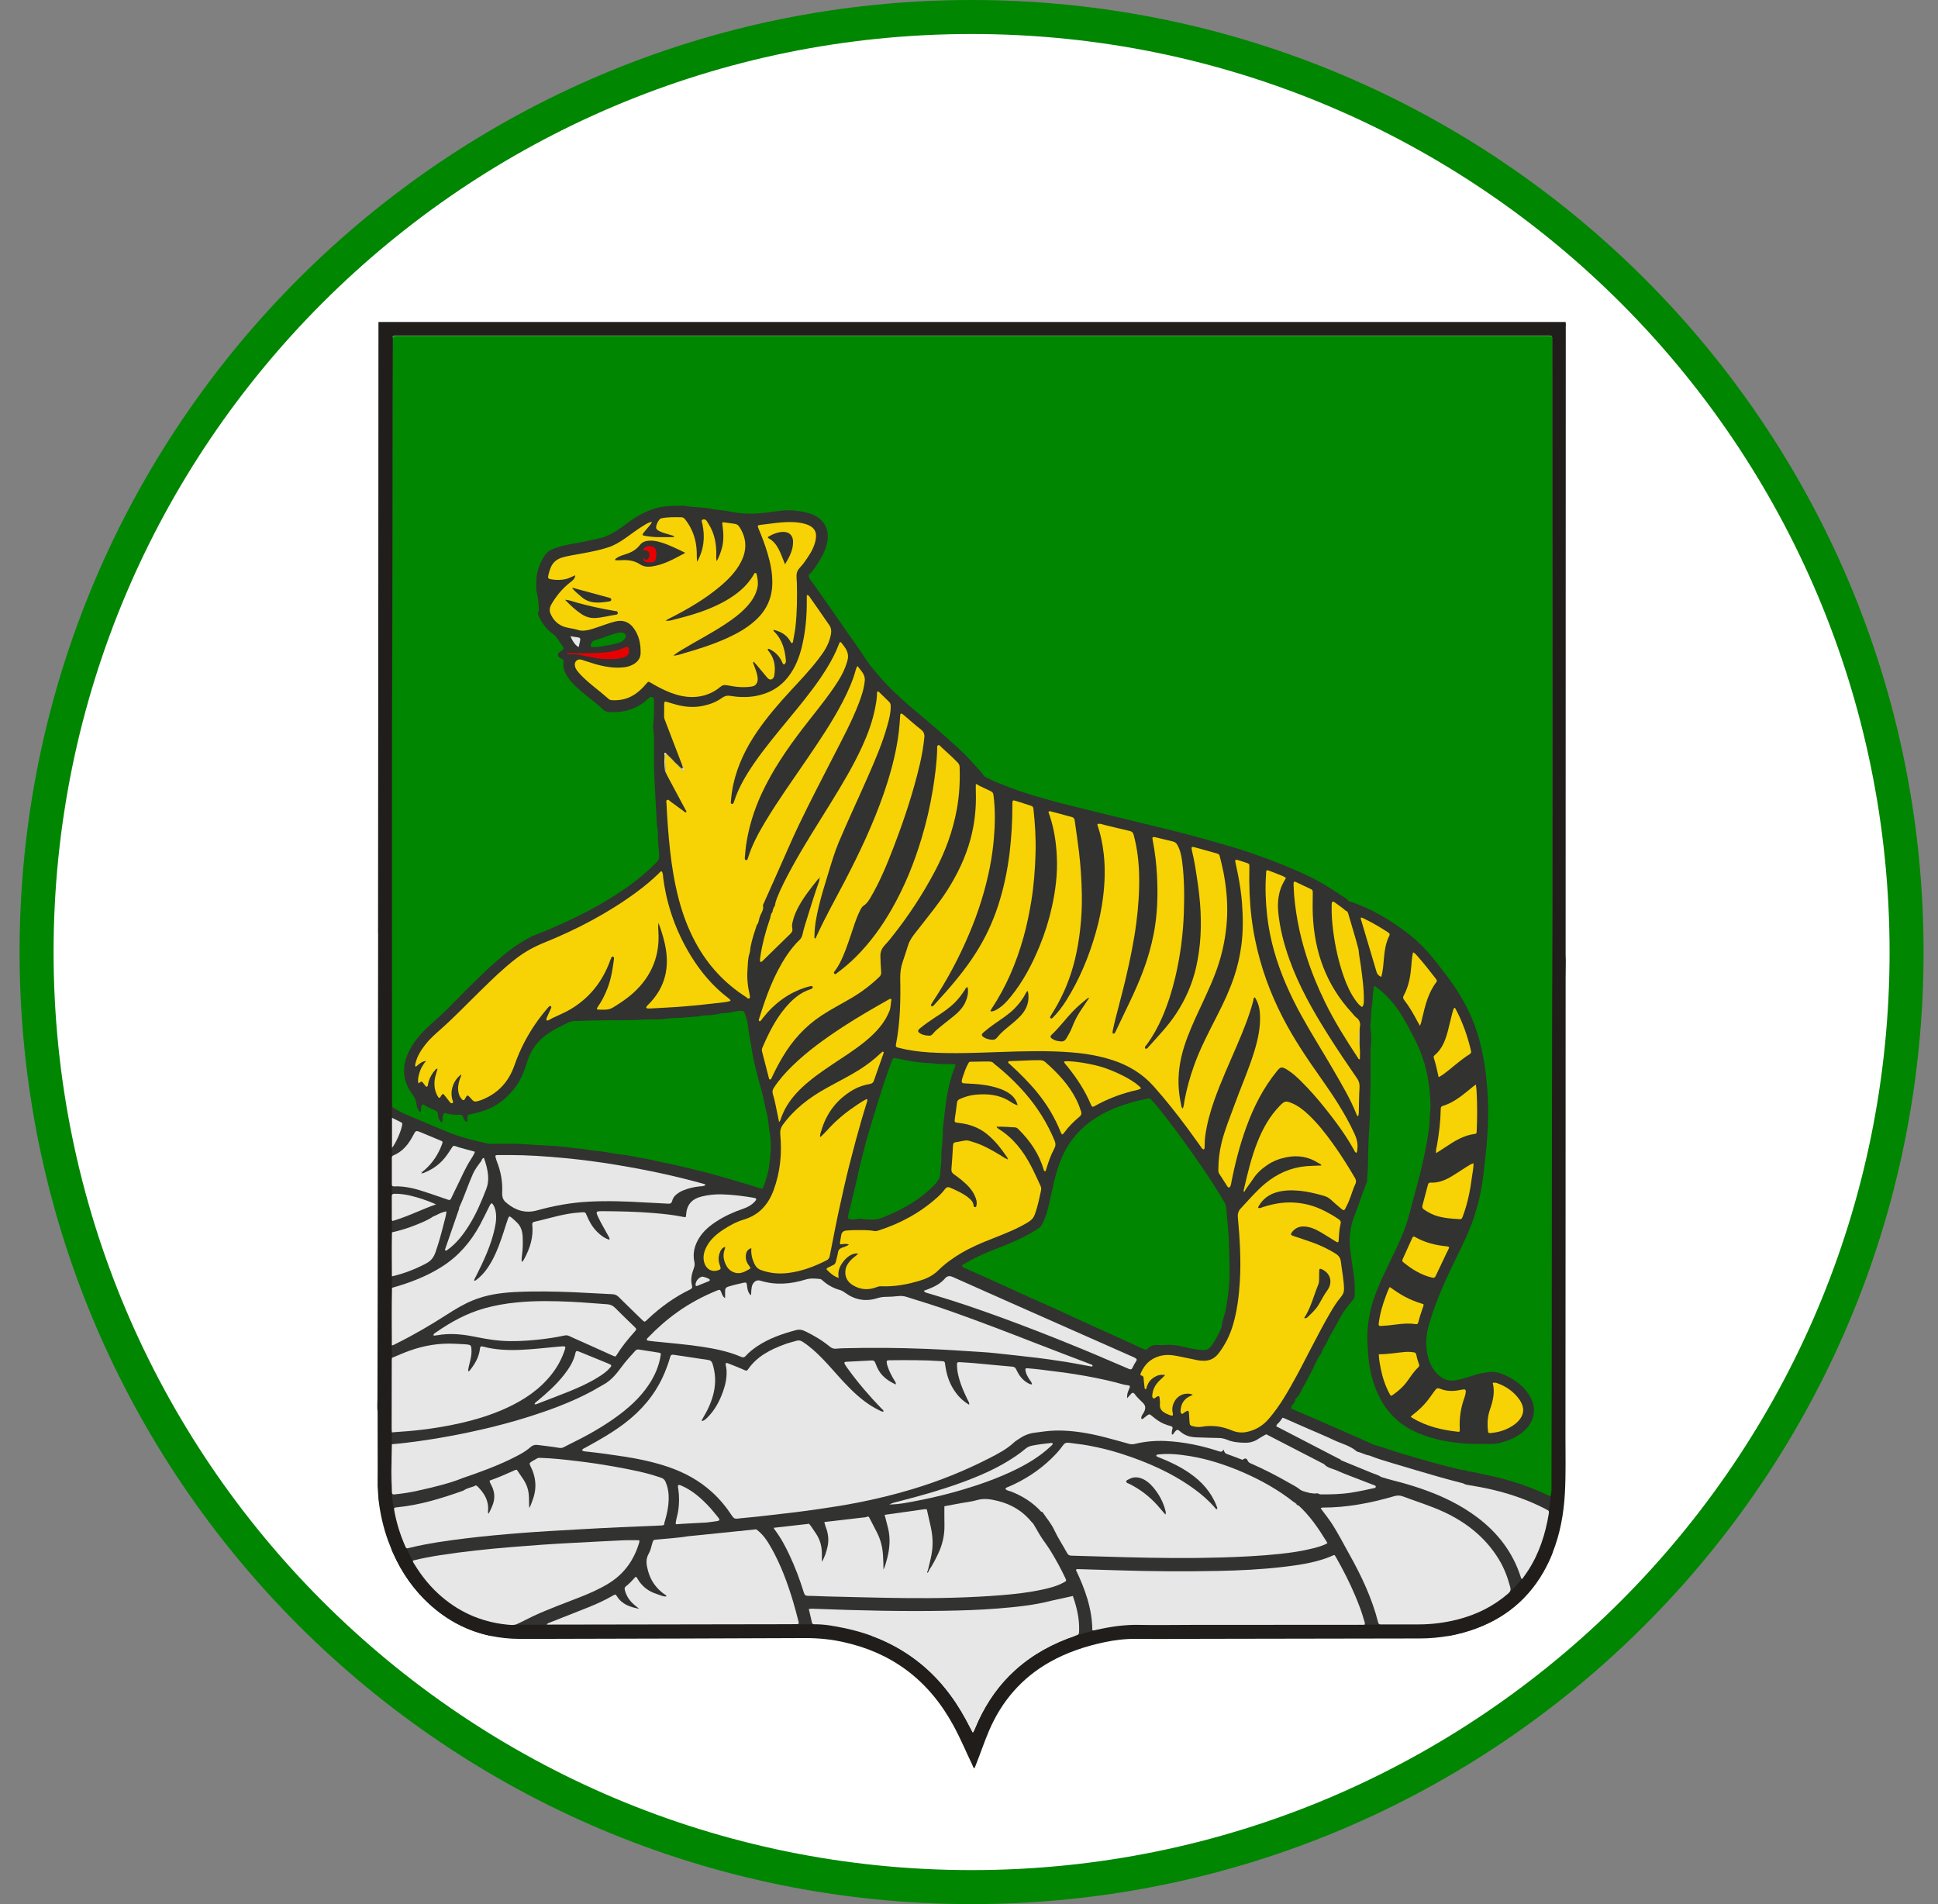 <svg width="57" height="56" viewBox="0 0 57 56" fill="none" xmlns="http://www.w3.org/2000/svg">
<rect x="0" y="0" width="57" height="56" fill="#808080" stroke="none"/>
<g clip-path="url(#clip0_3971_953)">
<path d="M28.576 0.5C43.763 0.5 56.076 12.812 56.076 28C56.076 43.188 43.763 55.5 28.576 55.5C13.388 55.5 1.076 43.188 1.076 28C1.076 12.812 13.388 0.5 28.576 0.5Z" fill="white" stroke="#008601"/>
<path d="M45.658 9.93V45.684C45.638 45.735 45.617 45.786 45.595 45.836C45.579 45.871 45.563 45.907 45.546 45.941C45.496 46.045 45.444 46.145 45.389 46.242C44.868 47.144 44.076 47.729 43.032 48.017C42.894 48.055 42.755 48.086 42.616 48.111H14.425C13.772 47.973 13.18 47.673 12.655 47.201C12.172 46.767 11.815 46.249 11.557 45.667C11.542 45.634 11.527 45.6 11.513 45.566V9.93H45.658Z" fill="#323230"/>
<path d="M46.052 9.622C46.052 9.571 46.06 9.52 46.046 9.47H37.158C28.544 9.47 19.931 9.47 11.318 9.469H11.131L11.131 9.598C11.13 12.049 11.129 14.5 11.127 16.95L11.119 27.302C11.118 27.315 11.117 27.328 11.117 27.341C11.117 27.357 11.118 27.373 11.119 27.389L11.113 34.536C11.113 34.723 11.113 34.91 11.113 35.097C11.109 37.102 11.105 39.106 11.102 41.111C11.102 41.248 11.088 41.385 11.106 41.522C11.106 41.795 11.106 42.068 11.107 42.341V42.418C11.107 42.662 11.108 42.907 11.108 43.151C11.108 43.335 11.106 43.519 11.106 43.702L11.131 44.089C11.18 44.506 11.27 44.916 11.414 45.312C11.445 45.397 11.478 45.481 11.513 45.564C11.527 45.598 11.542 45.632 11.557 45.665C11.815 46.248 12.172 46.766 12.655 47.199C13.18 47.671 13.772 47.971 14.425 48.11C14.698 48.168 14.982 48.198 15.275 48.2C15.664 48.204 16.052 48.199 16.44 48.198C18.858 48.192 21.275 48.188 23.692 48.176C24.079 48.175 24.459 48.214 24.835 48.3C25.497 48.449 26.11 48.709 26.657 49.114C27.248 49.553 27.695 50.111 28.045 50.753C28.25 51.129 28.414 51.524 28.599 51.909C28.615 51.944 28.62 51.986 28.661 52.008C28.673 51.979 28.684 51.95 28.696 51.921C28.832 51.583 28.945 51.237 29.089 50.901C29.463 50.029 30.05 49.346 30.881 48.878C31.381 48.597 31.918 48.418 32.477 48.299C32.797 48.23 33.118 48.195 33.446 48.199C34.097 48.206 34.748 48.199 35.4 48.198C37.519 48.194 39.638 48.19 41.757 48.187C42.048 48.187 42.336 48.161 42.62 48.11C42.759 48.085 42.898 48.053 43.036 48.015C44.078 47.727 44.869 47.142 45.389 46.24C45.444 46.144 45.497 46.043 45.546 45.939C45.563 45.905 45.579 45.87 45.594 45.834C45.617 45.784 45.638 45.733 45.658 45.682C45.885 45.118 45.992 44.526 46.026 43.918C46.058 43.349 46.042 42.78 46.043 42.211C46.047 37.734 46.047 33.256 46.048 28.779C46.048 28.598 46.051 28.418 46.053 28.237C46.051 28.19 46.048 28.143 46.048 28.096C46.049 21.938 46.051 15.78 46.052 9.622ZM11.117 31.979L11.121 27.428C11.121 27.445 11.123 27.463 11.123 27.481C11.12 28.981 11.119 30.48 11.117 31.979ZM11.527 32.506C11.528 32.471 11.527 32.435 11.527 32.4C11.528 27.491 11.516 22.581 11.536 17.672C11.545 15.114 11.539 12.556 11.55 9.998C11.55 9.975 11.551 9.951 11.551 9.928C11.551 9.927 11.551 9.927 11.551 9.927C11.55 9.888 11.569 9.869 11.608 9.87C11.635 9.87 11.663 9.869 11.69 9.869H45.502C45.555 9.869 45.59 9.868 45.611 9.872C45.612 9.872 45.612 9.872 45.612 9.872L45.613 9.872C45.639 9.877 45.647 9.892 45.649 9.928C45.651 9.949 45.65 9.976 45.65 10.014C45.648 17.47 45.66 24.927 45.641 32.383C45.631 36.106 45.637 39.83 45.625 43.554C45.623 43.7 45.616 43.842 45.606 43.98C45.606 43.98 45.606 43.98 45.606 43.98C45.594 44.142 45.577 44.297 45.555 44.446C45.484 44.941 45.358 45.375 45.182 45.752C45.172 45.774 45.162 45.795 45.152 45.815C45.143 45.834 45.134 45.853 45.124 45.872C45.12 45.88 45.115 45.889 45.111 45.897C45.095 45.928 45.079 45.957 45.062 45.986C45.062 45.987 45.062 45.987 45.062 45.987C45.044 46.02 45.026 46.052 45.006 46.084C44.987 46.116 44.968 46.147 44.947 46.179C44.935 46.198 44.922 46.217 44.91 46.235C44.885 46.273 44.859 46.31 44.832 46.346C44.828 46.35 44.825 46.355 44.822 46.359C44.806 46.381 44.789 46.404 44.772 46.425C44.77 46.428 44.767 46.43 44.766 46.432C44.766 46.433 44.765 46.433 44.764 46.434C44.764 46.435 44.764 46.436 44.763 46.436C44.654 46.574 44.536 46.701 44.408 46.816C43.988 47.199 43.467 47.468 42.86 47.639C42.485 47.71 42.114 47.78 41.732 47.78C41.367 47.78 41.002 47.781 40.637 47.781H40.598L40.108 47.782C40.107 47.782 40.106 47.782 40.106 47.782H40.024C40.023 47.782 40.022 47.782 40.02 47.782C38.361 47.783 36.7 47.784 35.04 47.785C34.526 47.785 34.012 47.796 33.498 47.784C33.071 47.776 32.655 47.838 32.241 47.932L31.618 48.11C30.969 48.33 30.376 48.649 29.863 49.111C29.392 49.534 29.037 50.041 28.771 50.613C28.729 50.705 28.689 50.8 28.65 50.893C28.64 50.915 28.635 50.938 28.608 50.95C28.543 50.826 28.479 50.7 28.412 50.576C28.042 49.891 27.568 49.293 26.944 48.821C26.918 48.8 26.891 48.78 26.864 48.761C26.837 48.742 26.809 48.722 26.782 48.703C26.771 48.695 26.759 48.687 26.747 48.679C26.735 48.67 26.724 48.663 26.712 48.655C26.688 48.639 26.664 48.623 26.64 48.608C26.584 48.571 26.527 48.536 26.47 48.503C26.445 48.488 26.42 48.473 26.395 48.459C26.336 48.426 26.276 48.393 26.215 48.362C26.196 48.352 26.178 48.343 26.159 48.334C26.127 48.318 26.096 48.303 26.065 48.288C26.016 48.265 25.968 48.244 25.919 48.222C25.883 48.207 25.846 48.191 25.81 48.176C25.804 48.174 25.799 48.172 25.794 48.17C25.76 48.156 25.725 48.143 25.691 48.13C25.688 48.128 25.685 48.127 25.682 48.126C25.666 48.121 25.652 48.116 25.637 48.11C25.569 48.085 25.502 48.062 25.433 48.04C25.402 48.03 25.371 48.02 25.339 48.011C25.302 47.999 25.266 47.989 25.229 47.978C25.2 47.97 25.169 47.962 25.14 47.954C25.119 47.949 25.099 47.943 25.079 47.938C25.045 47.93 25.012 47.921 24.977 47.913C24.961 47.91 24.944 47.906 24.928 47.902C24.889 47.893 24.851 47.885 24.812 47.877C24.532 47.82 24.25 47.767 23.962 47.77C23.959 47.77 23.957 47.77 23.954 47.77L23.321 47.773C23.229 47.774 23.136 47.773 23.044 47.774C20.761 47.778 18.477 47.782 16.194 47.785C16.159 47.785 16.124 47.785 16.081 47.785L15.091 47.783C15.09 47.784 15.09 47.784 15.089 47.783H15.038C14.262 47.73 13.576 47.455 12.985 46.947C12.669 46.677 12.41 46.359 12.194 46.005C11.881 45.436 11.653 44.883 11.591 44.361C11.483 44.025 11.508 43.236 11.526 42.472M11.526 42.472L11.515 41.166Z" fill="#211D1A"/>
<path d="M21.895 45.06C21.869 45.044 21.846 45.024 21.829 45C21.749 45.022 21.668 45.041 21.587 45.058C21.689 45.061 21.792 45.061 21.895 45.06Z" fill="#211D1A"/>
<path d="M40.319 30.054C40.298 30.12 40.303 30.187 40.311 30.252C40.337 30.452 40.338 30.65 40.311 30.849C40.306 30.884 40.309 30.919 40.309 30.955C40.308 31.394 40.318 31.834 40.301 32.272C40.29 32.554 40.3 32.837 40.277 33.117C40.244 33.527 40.24 33.938 40.232 34.348C40.229 34.473 40.207 34.597 40.21 34.723C40.21 34.738 40.205 34.754 40.199 34.768C40.068 35.087 39.974 35.419 39.843 35.738C39.74 35.988 39.696 36.248 39.697 36.514C39.699 36.689 39.729 36.864 39.749 37.038C39.783 37.332 39.858 37.621 39.841 37.92C39.838 37.966 39.842 38.012 39.846 38.058C39.854 38.133 39.824 38.195 39.777 38.25C39.651 38.398 39.531 38.549 39.435 38.719C39.343 38.882 39.26 39.05 39.163 39.208C39.078 39.345 39.029 39.499 38.935 39.63C38.906 39.67 38.891 39.721 38.87 39.768C38.861 39.789 38.857 39.815 38.843 39.832C38.729 39.968 38.679 40.138 38.597 40.291C38.514 40.445 38.438 40.605 38.349 40.755C38.275 40.882 38.231 41.029 38.114 41.129C38.103 41.138 38.097 41.156 38.097 41.17C38.095 41.222 38.066 41.258 38.033 41.292C37.995 41.33 37.973 41.374 37.981 41.429C38.188 41.518 38.397 41.606 38.604 41.696C39.09 41.908 39.576 42.121 40.062 42.334C40.176 42.384 40.288 42.437 40.401 42.489C40.687 42.565 40.964 42.672 41.246 42.757C41.514 42.837 41.784 42.913 42.053 42.99C42.266 43.051 42.481 43.105 42.695 43.16C42.83 43.194 42.966 43.23 43.106 43.244C43.126 43.246 43.144 43.251 43.158 43.267C43.318 43.284 43.473 43.327 43.629 43.359C44.175 43.469 44.709 43.619 45.222 43.839C45.348 43.892 45.471 43.951 45.599 44.009C45.647 43.858 45.631 43.708 45.631 43.56C45.643 39.836 45.637 36.113 45.647 32.389C45.666 24.933 45.655 17.476 45.656 10.02C45.656 9.862 45.666 9.875 45.509 9.875C34.238 9.875 22.967 9.875 11.696 9.875C11.669 9.875 11.641 9.876 11.614 9.876C11.575 9.875 11.556 9.894 11.557 9.933C11.557 9.957 11.556 9.98 11.556 10.004C11.545 12.562 11.552 15.12 11.542 17.678C11.523 22.588 11.534 27.497 11.533 32.406C11.533 32.442 11.534 32.477 11.533 32.512C11.532 32.548 11.549 32.57 11.579 32.587C11.696 32.65 11.809 32.721 11.932 32.773C12.322 32.938 12.713 33.1 13.102 33.266C13.515 33.442 13.948 33.546 14.385 33.641C14.687 33.641 14.989 33.627 15.29 33.643C15.54 33.657 15.789 33.677 16.039 33.688C16.304 33.7 16.569 33.721 16.831 33.759C16.981 33.781 17.133 33.782 17.284 33.813C17.434 33.845 17.593 33.849 17.747 33.872C17.936 33.899 18.123 33.941 18.312 33.96C18.483 33.977 18.649 34.019 18.817 34.047C18.97 34.072 19.123 34.105 19.276 34.137C19.416 34.167 19.556 34.204 19.698 34.229C19.82 34.25 19.941 34.282 20.062 34.311C20.305 34.369 20.548 34.426 20.789 34.488C20.97 34.534 21.148 34.587 21.327 34.638C21.525 34.695 21.723 34.754 21.921 34.813C22.055 34.853 22.19 34.889 22.321 34.939C22.43 34.98 22.444 34.949 22.477 34.847C22.531 34.681 22.59 34.517 22.615 34.34C22.645 34.123 22.67 33.907 22.672 33.688C22.674 33.52 22.647 33.353 22.62 33.188C22.604 33.092 22.598 32.994 22.585 32.898C22.572 32.801 22.546 32.706 22.522 32.615C22.475 32.433 22.449 32.247 22.396 32.067C22.334 31.858 22.282 31.645 22.228 31.434C22.169 31.203 22.125 30.969 22.09 30.734C22.059 30.55 22.019 30.368 22.001 30.183C21.986 30.029 21.944 29.887 21.881 29.749C21.797 29.719 21.716 29.727 21.629 29.747C21.512 29.774 21.392 29.797 21.27 29.797C21.247 29.797 21.223 29.798 21.2 29.804C21.033 29.851 20.862 29.86 20.691 29.867C20.683 29.867 20.674 29.866 20.667 29.867C20.484 29.913 20.295 29.903 20.109 29.928C20.055 29.936 20 29.939 19.945 29.937C19.784 29.933 19.626 29.96 19.466 29.975C19.295 29.991 19.121 29.974 18.949 29.986C18.451 30.018 17.953 29.998 17.456 30.013C17.268 30.019 17.081 30.026 16.893 30.028C16.777 30.029 16.682 30.089 16.585 30.137C16.432 30.213 16.279 30.29 16.135 30.387C15.831 30.592 15.618 30.861 15.511 31.212C15.426 31.49 15.325 31.761 15.143 31.993C14.929 32.265 14.678 32.488 14.352 32.621C14.193 32.686 14.029 32.731 13.86 32.764C13.75 32.786 13.752 32.79 13.745 32.9C13.744 32.929 13.756 32.963 13.723 32.99C13.659 32.969 13.642 32.908 13.624 32.857C13.605 32.804 13.58 32.781 13.523 32.783C13.39 32.788 13.258 32.786 13.128 32.743C13.076 32.726 13.04 32.75 13.025 32.808C13.017 32.843 13.017 32.877 13.014 32.912C13.011 32.945 13.026 32.983 12.989 33.016C12.923 32.954 12.883 32.877 12.883 32.792C12.882 32.711 12.849 32.674 12.778 32.647C12.673 32.605 12.569 32.561 12.475 32.495C12.434 32.465 12.417 32.491 12.398 32.529C12.371 32.584 12.395 32.646 12.366 32.71C12.28 32.643 12.259 32.551 12.248 32.462C12.234 32.354 12.196 32.268 12.127 32.179C11.979 31.984 11.888 31.765 11.884 31.509C11.879 31.229 11.977 30.99 12.117 30.761C12.265 30.518 12.458 30.316 12.67 30.126C12.868 29.949 13.066 29.771 13.252 29.58C13.554 29.271 13.859 28.965 14.169 28.665C14.362 28.477 14.566 28.3 14.771 28.123C15.016 27.913 15.279 27.732 15.562 27.579C15.682 27.515 15.812 27.47 15.939 27.419C16.316 27.267 16.685 27.1 17.049 26.919C17.337 26.776 17.617 26.621 17.891 26.454C18.168 26.285 18.438 26.106 18.695 25.907C18.913 25.739 19.115 25.556 19.309 25.362C19.368 25.303 19.388 25.247 19.386 25.157C19.382 24.953 19.338 24.751 19.352 24.547C19.359 24.456 19.334 24.368 19.324 24.279C19.313 24.189 19.312 24.1 19.308 24.01C19.294 23.737 19.278 23.463 19.262 23.19C19.245 22.877 19.23 22.564 19.235 22.251C19.237 22.066 19.232 21.882 19.235 21.697C19.237 21.564 19.2 21.433 19.215 21.299C19.24 21.084 19.234 20.869 19.235 20.654C19.235 20.63 19.233 20.607 19.235 20.583C19.238 20.542 19.218 20.517 19.182 20.502C19.148 20.487 19.122 20.499 19.097 20.522C19.021 20.591 18.943 20.656 18.858 20.712C18.561 20.908 18.232 20.966 17.883 20.937C17.824 20.932 17.774 20.904 17.729 20.861C17.527 20.663 17.293 20.504 17.081 20.319C16.89 20.151 16.698 19.98 16.604 19.732C16.573 19.651 16.556 19.568 16.574 19.482C16.584 19.428 16.572 19.391 16.513 19.375C16.492 19.369 16.473 19.351 16.454 19.337C16.393 19.288 16.392 19.23 16.451 19.182C16.467 19.17 16.484 19.16 16.5 19.149C16.6 19.084 16.601 19.084 16.53 18.98C16.475 18.899 16.419 18.82 16.364 18.738C16.341 18.705 16.314 18.679 16.281 18.657C16.093 18.532 15.963 18.356 15.862 18.159C15.835 18.106 15.81 18.046 15.838 17.979C15.85 17.952 15.847 17.917 15.846 17.886C15.839 17.734 15.826 17.583 15.79 17.434C15.761 17.315 15.773 17.192 15.776 17.071C15.781 16.815 15.869 16.584 16.001 16.367C16.07 16.254 16.17 16.181 16.289 16.134C16.426 16.08 16.569 16.047 16.714 16.017C16.881 15.981 17.052 15.96 17.219 15.921C17.351 15.889 17.486 15.863 17.619 15.834C17.804 15.794 17.972 15.713 18.132 15.611C18.355 15.466 18.556 15.29 18.79 15.16C19.002 15.041 19.222 14.952 19.465 14.907C19.673 14.868 19.879 14.881 20.085 14.871C20.137 14.869 20.186 14.886 20.236 14.893C20.422 14.921 20.61 14.918 20.796 14.943C20.9 14.957 21.001 14.986 21.107 14.994C21.27 15.007 21.433 15.036 21.592 15.067C21.76 15.099 21.927 15.105 22.094 15.106C22.258 15.108 22.42 15.091 22.584 15.07C22.839 15.037 23.096 14.988 23.355 15.015C23.545 15.035 23.735 15.062 23.913 15.138C24.128 15.231 24.276 15.391 24.33 15.616C24.36 15.742 24.351 15.877 24.316 16.01C24.238 16.305 24.074 16.549 23.901 16.792C23.861 16.848 23.769 16.883 23.786 16.958C23.801 17.022 23.857 17.078 23.897 17.135C24.147 17.491 24.401 17.843 24.646 18.202C24.93 18.62 25.231 19.025 25.507 19.447C25.601 19.591 25.718 19.719 25.829 19.851C26.015 20.074 26.221 20.278 26.433 20.476C26.636 20.666 26.847 20.847 27.062 21.024C27.189 21.128 27.312 21.237 27.437 21.345C27.585 21.472 27.738 21.594 27.881 21.728C28.093 21.926 28.318 22.111 28.51 22.328C28.652 22.49 28.814 22.635 28.935 22.814C28.96 22.851 29.004 22.865 29.043 22.884C29.282 23 29.528 23.096 29.777 23.19C30.095 23.309 30.419 23.404 30.745 23.497C31.011 23.573 31.277 23.645 31.546 23.709C31.796 23.767 32.045 23.83 32.294 23.894C32.493 23.945 32.694 23.987 32.893 24.038C33.1 24.092 33.31 24.135 33.516 24.191C33.745 24.252 33.977 24.301 34.207 24.357C34.442 24.415 34.676 24.476 34.91 24.536C35.22 24.615 35.527 24.704 35.834 24.792C36.141 24.88 36.448 24.967 36.75 25.072C37.122 25.201 37.493 25.334 37.857 25.487C38.063 25.573 38.267 25.663 38.468 25.758C38.713 25.873 38.945 26.009 39.173 26.154C39.318 26.246 39.462 26.342 39.606 26.435C39.63 26.451 39.648 26.47 39.656 26.498C40.322 26.708 40.908 27.064 41.457 27.49C41.76 27.726 42.014 28.005 42.25 28.305C42.436 28.542 42.619 28.781 42.789 29.03C43.174 29.594 43.438 30.208 43.582 30.875C43.65 31.192 43.698 31.512 43.727 31.836C43.758 32.179 43.777 32.523 43.768 32.868C43.759 33.2 43.74 33.532 43.706 33.862C43.682 34.092 43.656 34.321 43.629 34.55C43.557 35.151 43.409 35.732 43.164 36.288C42.972 36.722 42.752 37.143 42.554 37.574C42.342 38.037 42.155 38.51 42.017 39.002C41.951 39.235 41.932 39.475 41.962 39.712C42 40.022 42.117 40.303 42.38 40.498C42.505 40.59 42.648 40.619 42.803 40.595C43.017 40.56 43.219 40.486 43.425 40.424C43.546 40.389 43.669 40.367 43.792 40.351C43.93 40.333 44.066 40.362 44.194 40.414C44.55 40.557 44.844 40.774 45.027 41.12C45.191 41.43 45.121 41.781 44.89 42.02C44.669 42.249 44.393 42.367 44.091 42.442C43.995 42.466 43.898 42.467 43.8 42.467C43.51 42.467 43.219 42.473 42.931 42.441C42.453 42.388 41.988 42.292 41.555 42.074C41.042 41.816 40.689 41.41 40.477 40.881C40.33 40.515 40.254 40.133 40.233 39.739C40.227 39.614 40.217 39.489 40.216 39.364C40.212 38.872 40.316 38.401 40.498 37.946C40.621 37.636 40.769 37.338 40.913 37.037C41.096 36.656 41.286 36.277 41.405 35.869C41.494 35.565 41.569 35.257 41.653 34.951C41.777 34.502 41.888 34.051 41.966 33.592C42.008 33.346 42.052 33.099 42.053 32.848C42.053 32.738 42.077 32.63 42.075 32.52C42.061 31.833 41.928 31.176 41.609 30.562C41.466 30.288 41.329 30.01 41.157 29.752C40.983 29.489 40.77 29.26 40.524 29.062C40.509 29.05 40.444 29.005 40.427 28.996C40.382 29.041 40.368 29.455 40.361 29.507C40.332 29.635 40.327 29.836 40.319 30.054Z" fill="#008601"/>
<path d="M38.247 43.816C38.145 43.73 38.023 43.673 37.908 43.607C37.554 43.404 37.192 43.217 36.819 43.053C36.771 43.032 36.721 43.019 36.696 42.954C36.681 42.913 36.629 42.864 36.566 42.921C36.542 42.943 36.514 42.922 36.489 42.913C36.353 42.863 36.219 42.808 36.082 42.761C36.028 42.742 36.006 42.702 35.99 42.63C35.947 42.709 35.901 42.7 35.846 42.681C35.337 42.514 34.816 42.406 34.28 42.38C33.978 42.366 33.677 42.393 33.381 42.465C33.322 42.479 33.267 42.48 33.208 42.464C32.743 42.336 32.282 42.196 31.804 42.126C31.45 42.073 31.094 42.052 30.736 42.096C30.631 42.109 30.526 42.123 30.422 42.137C30.245 42.16 30.091 42.23 29.948 42.331C29.907 42.361 29.861 42.386 29.825 42.421C29.61 42.622 29.352 42.755 29.093 42.888C28.37 43.259 27.618 43.56 26.839 43.795C26.299 43.958 25.751 44.09 25.197 44.198C24.785 44.277 24.37 44.34 23.955 44.4C23.4 44.48 22.842 44.537 22.285 44.603C22.087 44.627 21.887 44.638 21.688 44.663C21.614 44.672 21.574 44.647 21.535 44.588C21.365 44.327 21.169 44.088 20.938 43.879C20.565 43.542 20.135 43.307 19.662 43.145C19.238 43.001 18.802 42.907 18.36 42.839C17.992 42.782 17.623 42.73 17.252 42.691C17.208 42.686 17.159 42.688 17.116 42.653C17.137 42.606 17.181 42.595 17.216 42.576C17.62 42.356 18.018 42.13 18.384 41.85C18.862 41.483 19.244 41.039 19.497 40.489C19.584 40.3 19.656 40.105 19.713 39.905C19.728 39.851 19.755 39.835 19.806 39.843C20.147 39.895 20.488 39.947 20.829 39.996C20.901 40.006 20.936 40.042 20.957 40.109C21.045 40.388 21.057 40.67 20.992 40.956C20.93 41.227 20.814 41.474 20.672 41.71C20.662 41.726 20.652 41.743 20.643 41.761C20.64 41.767 20.643 41.776 20.643 41.795C20.713 41.78 20.76 41.735 20.805 41.69C21.019 41.479 21.157 41.221 21.259 40.942C21.335 40.735 21.382 40.521 21.369 40.298C21.366 40.246 21.355 40.197 21.345 40.147C21.334 40.09 21.354 40.073 21.409 40.094C21.545 40.145 21.678 40.202 21.813 40.257C21.845 40.27 21.877 40.285 21.909 40.3C21.946 40.318 21.974 40.313 21.999 40.276C22.264 39.887 22.662 39.689 23.087 39.533C23.2 39.491 23.319 39.464 23.436 39.43C23.501 39.41 23.557 39.429 23.613 39.466C23.821 39.602 24.003 39.767 24.177 39.945C24.396 40.169 24.597 40.411 24.811 40.64C25.058 40.904 25.318 41.154 25.626 41.348C25.716 41.404 25.81 41.452 25.905 41.499C25.93 41.511 25.955 41.522 25.987 41.514C25.987 41.466 25.948 41.447 25.923 41.422C25.565 41.052 25.231 40.663 24.93 40.245C24.903 40.207 24.875 40.168 24.852 40.128C24.822 40.075 24.831 40.053 24.889 40.05C25.14 40.035 25.391 40.025 25.642 40.011C25.693 40.008 25.723 40.03 25.741 40.075C25.76 40.122 25.778 40.169 25.799 40.216C25.907 40.459 26.103 40.606 26.347 40.718C26.355 40.661 26.325 40.629 26.304 40.595C26.223 40.46 26.149 40.322 26.102 40.171C26.095 40.149 26.088 40.126 26.085 40.103C26.071 40.017 26.079 40.006 26.165 40.005C26.672 40 27.178 39.997 27.683 40.031C27.783 40.037 27.787 40.038 27.8 40.139C27.833 40.391 27.902 40.63 28.037 40.847C28.154 41.036 28.3 41.195 28.505 41.313C28.514 41.246 28.478 41.207 28.458 41.165C28.329 40.9 28.214 40.63 28.162 40.337C28.15 40.267 28.149 40.197 28.146 40.126C28.143 40.074 28.168 40.057 28.217 40.061C28.354 40.071 28.492 40.076 28.628 40.088C29.011 40.122 29.394 40.161 29.777 40.194C29.844 40.199 29.871 40.233 29.895 40.287C29.974 40.458 30.084 40.603 30.257 40.69C30.274 40.699 30.293 40.707 30.311 40.713C30.321 40.716 30.333 40.713 30.354 40.713C30.348 40.652 30.305 40.615 30.278 40.571C30.23 40.49 30.178 40.412 30.163 40.316C30.152 40.246 30.158 40.237 30.225 40.242C30.343 40.252 30.46 40.261 30.576 40.276C30.93 40.321 31.285 40.362 31.638 40.418C32.032 40.481 32.424 40.558 32.812 40.656C32.933 40.686 33.051 40.73 33.177 40.742C33.231 40.747 33.243 40.769 33.22 40.822C33.189 40.895 33.156 40.966 33.151 41.046C33.15 41.064 33.151 41.083 33.151 41.123C33.199 41.069 33.234 41.029 33.27 40.99C33.303 40.955 33.337 40.951 33.368 40.993C33.438 41.093 33.531 41.173 33.616 41.259C33.695 41.34 33.7 41.411 33.654 41.515C33.629 41.572 33.581 41.618 33.568 41.68C33.565 41.696 33.561 41.712 33.573 41.725C33.592 41.743 33.609 41.731 33.625 41.719C33.659 41.693 33.691 41.664 33.726 41.638C33.799 41.585 33.809 41.583 33.879 41.642C33.987 41.733 34.099 41.818 34.231 41.874C34.296 41.901 34.363 41.924 34.431 41.941C34.48 41.952 34.497 41.977 34.483 42.026C34.468 42.078 34.458 42.132 34.468 42.193C34.52 42.188 34.527 42.137 34.553 42.109C34.617 42.04 34.637 42.033 34.707 42.096C34.843 42.219 35.005 42.266 35.182 42.272C35.401 42.279 35.62 42.289 35.839 42.291C35.923 42.292 36.003 42.307 36.079 42.339C36.26 42.416 36.452 42.432 36.644 42.431C36.78 42.431 36.905 42.39 37.018 42.312C37.089 42.264 37.167 42.225 37.242 42.182C37.796 42.468 38.349 42.754 38.902 43.039C38.916 43.047 38.934 43.05 38.944 43.061C39.037 43.166 39.169 43.189 39.291 43.236C39.575 43.364 39.87 43.466 40.159 43.581C40.25 43.617 40.341 43.653 40.432 43.687C40.477 43.703 40.468 43.729 40.449 43.758C40.21 43.813 39.97 43.863 39.728 43.901C39.426 43.947 39.123 43.953 38.818 43.949C38.773 43.928 38.726 43.923 38.677 43.931C38.655 43.92 38.631 43.918 38.607 43.924C38.592 43.911 38.576 43.91 38.559 43.919C38.456 43.883 38.343 43.877 38.247 43.816Z" fill="#E7E7E7"/>
<path d="M39.018 45.34C38.779 44.952 38.525 44.576 38.184 44.267C38.156 44.266 38.138 44.251 38.13 44.224C38.111 44.222 38.098 44.211 38.09 44.194C38.08 44.19 38.068 44.188 38.059 44.181C37.614 43.828 37.124 43.551 36.606 43.322C36.016 43.062 35.405 42.868 34.762 42.79C34.539 42.763 34.317 42.749 34.093 42.773C34.061 42.777 34.02 42.771 34.004 42.817C34.04 42.849 34.085 42.862 34.128 42.879C34.432 42.999 34.723 43.142 34.992 43.328C35.344 43.572 35.622 43.879 35.779 44.284C35.791 44.316 35.812 44.346 35.796 44.385C35.753 44.385 35.739 44.347 35.717 44.322C35.544 44.128 35.35 43.957 35.141 43.804C34.489 43.326 33.76 43.007 32.995 42.759C32.674 42.656 32.348 42.576 32.017 42.514C31.824 42.477 31.628 42.46 31.435 42.432C31.357 42.421 31.306 42.446 31.259 42.514C31.159 42.658 31.037 42.787 30.909 42.91C30.546 43.258 30.13 43.526 29.668 43.724C29.634 43.739 29.591 43.743 29.57 43.788C29.615 43.844 29.686 43.846 29.746 43.869C30.081 44.003 30.381 44.19 30.624 44.461C30.64 44.461 30.657 44.463 30.666 44.477C30.781 44.65 30.92 44.807 31.007 44.997C31.117 45.233 31.262 45.447 31.385 45.675C31.415 45.73 31.449 45.751 31.513 45.752C32.058 45.766 32.603 45.786 33.148 45.799C34.066 45.822 34.983 45.833 35.902 45.806C36.478 45.789 37.054 45.762 37.627 45.702C37.958 45.667 38.288 45.62 38.611 45.538C38.758 45.501 38.906 45.463 39.042 45.385C39.033 45.367 39.027 45.353 39.018 45.34ZM34.277 44.543C34.192 44.445 34.117 44.355 34.039 44.268C33.803 44.006 33.528 43.796 33.212 43.639C33.179 43.623 33.125 43.617 33.125 43.573C33.125 43.53 33.176 43.519 33.21 43.501C33.335 43.431 33.464 43.435 33.593 43.489C33.719 43.541 33.819 43.628 33.907 43.73C34.083 43.934 34.211 44.165 34.277 44.428C34.284 44.461 34.3 44.494 34.277 44.543Z" fill="#E7E7E7"/>
<path d="M11.53 37.875C12.048 37.729 12.549 37.541 13.006 37.248C13.486 36.941 13.847 36.524 14.116 36.025C14.209 35.852 14.293 35.675 14.381 35.5C14.392 35.479 14.402 35.458 14.414 35.437C14.449 35.376 14.473 35.375 14.51 35.438C14.538 35.485 14.557 35.536 14.57 35.59C14.614 35.776 14.587 35.958 14.548 36.138C14.441 36.629 14.228 37.079 14.005 37.524C13.983 37.569 13.954 37.61 13.943 37.661C13.981 37.676 13.998 37.65 14.018 37.635C14.206 37.492 14.343 37.307 14.457 37.103C14.616 36.818 14.723 36.511 14.823 36.201C14.861 36.082 14.898 35.962 14.94 35.844C14.969 35.763 14.987 35.76 15.055 35.817C15.111 35.865 15.167 35.916 15.219 35.969C15.329 36.082 15.366 36.226 15.373 36.378C15.38 36.55 15.378 36.723 15.355 36.895C15.345 36.963 15.337 37.032 15.345 37.113C15.391 37.084 15.406 37.048 15.424 37.015C15.59 36.705 15.693 36.38 15.655 36.023C15.649 35.969 15.666 35.943 15.718 35.932C16.158 35.835 16.587 35.687 17.041 35.66C17.068 35.658 17.095 35.654 17.123 35.653C17.209 35.649 17.22 35.655 17.253 35.738C17.326 35.917 17.42 36.084 17.558 36.223C17.66 36.327 17.774 36.414 17.922 36.461C17.938 36.409 17.906 36.376 17.887 36.34C17.795 36.167 17.691 36.001 17.607 35.823C17.514 35.627 17.518 35.62 17.732 35.621C18.231 35.624 18.729 35.634 19.226 35.676C19.519 35.7 19.811 35.731 20.1 35.79C20.171 35.804 20.175 35.8 20.179 35.733C20.197 35.435 20.341 35.263 20.638 35.189C20.834 35.141 21.032 35.12 21.233 35.126C21.551 35.135 21.866 35.175 22.18 35.229C22.249 35.241 22.26 35.269 22.214 35.322C22.12 35.432 21.998 35.502 21.862 35.548C21.586 35.642 21.322 35.76 21.077 35.919C20.874 36.05 20.691 36.202 20.562 36.41C20.427 36.629 20.366 36.863 20.424 37.119C20.438 37.182 20.429 37.239 20.406 37.301C20.345 37.464 20.305 37.631 20.353 37.807C20.369 37.864 20.355 37.897 20.295 37.925C19.839 38.145 19.434 38.439 19.065 38.784C19.054 38.795 19.044 38.807 19.032 38.818C18.958 38.886 18.957 38.887 18.881 38.813C18.651 38.589 18.419 38.366 18.191 38.139C18.137 38.085 18.078 38.066 18.003 38.062C17.631 38.046 17.259 38.021 16.887 38.005C16.306 37.981 15.725 37.97 15.145 37.999C14.717 38.021 14.294 38.082 13.894 38.249C13.633 38.358 13.39 38.503 13.153 38.656C12.665 38.97 12.164 39.263 11.644 39.52C11.606 39.539 11.57 39.566 11.525 39.568C11.522 39.004 11.517 38.44 11.53 37.875Z" fill="#E7E7E7"/>
<path d="M22.755 44.933C23.064 44.898 23.374 44.863 23.683 44.828C23.714 44.824 23.746 44.829 23.773 44.809C23.806 44.825 23.829 44.85 23.849 44.88C23.901 44.959 23.955 45.036 24.007 45.114C24.113 45.276 24.165 45.454 24.172 45.646C24.175 45.742 24.172 45.838 24.172 45.934C24.259 45.792 24.305 45.64 24.34 45.485C24.377 45.32 24.365 45.158 24.318 44.997C24.295 44.919 24.257 44.844 24.247 44.762C24.624 44.719 25.001 44.676 25.378 44.631C25.424 44.626 25.472 44.626 25.515 44.602C25.524 44.602 25.534 44.602 25.544 44.603C25.55 44.61 25.556 44.618 25.563 44.625C25.638 44.771 25.714 44.916 25.789 45.062C25.898 45.274 25.957 45.499 25.97 45.738C25.976 45.855 25.985 45.972 25.982 46.09C25.981 46.114 25.985 46.137 25.987 46.16C26.036 46.047 26.068 45.935 26.096 45.822C26.168 45.533 26.192 45.242 26.121 44.95C26.089 44.816 26.053 44.684 26.019 44.551C26.232 44.521 26.444 44.492 26.656 44.462C26.799 44.442 26.942 44.422 27.085 44.401C27.142 44.393 27.2 44.379 27.259 44.389C27.296 44.553 27.332 44.718 27.37 44.882C27.432 45.149 27.449 45.416 27.403 45.687C27.375 45.854 27.33 46.016 27.292 46.18C27.285 46.203 27.279 46.225 27.269 46.261C27.302 46.231 27.316 46.208 27.323 46.181C27.43 46.026 27.515 45.86 27.595 45.69C27.721 45.424 27.784 45.145 27.778 44.85C27.774 44.667 27.776 44.483 27.776 44.299C27.937 44.269 28.098 44.238 28.26 44.208C28.417 44.179 28.579 44.164 28.732 44.119C28.946 44.056 29.15 44.093 29.356 44.145C29.759 44.246 30.097 44.453 30.357 44.78C30.364 44.789 30.375 44.795 30.384 44.802C30.479 44.955 30.561 45.118 30.662 45.264C30.748 45.388 30.838 45.509 30.916 45.639C31.067 45.887 31.205 46.141 31.33 46.404C31.372 46.491 31.371 46.493 31.288 46.539C31.097 46.644 30.889 46.699 30.678 46.745C30.279 46.833 29.875 46.88 29.469 46.913C28.506 46.991 27.542 47.01 26.577 46.999C25.832 46.991 25.087 46.969 24.342 46.952C24.15 46.948 23.958 46.934 23.766 46.934C23.694 46.934 23.665 46.91 23.644 46.842C23.527 46.464 23.389 46.093 23.22 45.735C23.096 45.472 22.96 45.216 22.782 44.984C22.771 44.969 22.764 44.95 22.755 44.933Z" fill="#E7E7E7"/>
<path d="M38.845 44.361C38.87 44.336 38.886 44.338 38.901 44.338C39.616 44.339 40.311 44.205 40.995 44.006C41.085 43.979 41.168 43.974 41.257 44.008C41.652 44.157 42.059 44.28 42.443 44.456C43.12 44.766 43.687 45.212 44.081 45.856C44.238 46.112 44.343 46.389 44.419 46.679C44.439 46.755 44.425 46.807 44.363 46.862C43.925 47.243 43.42 47.49 42.86 47.632C42.49 47.725 42.114 47.773 41.732 47.773C41.367 47.773 41.002 47.774 40.637 47.774C40.592 47.774 40.551 47.782 40.533 47.713C40.353 47.005 40.044 46.35 39.689 45.717C39.509 45.395 39.343 45.066 39.139 44.759C39.069 44.655 38.99 44.557 38.916 44.456C38.893 44.425 38.87 44.394 38.845 44.361Z" fill="#E7E7E7"/>
<path d="M40.12 47.654C40.053 47.412 39.963 47.178 39.866 46.947C39.703 46.559 39.513 46.185 39.306 45.82C39.241 45.705 39.256 45.726 39.158 45.767C39.103 45.789 39.049 45.812 38.993 45.831C38.587 45.973 38.164 46.033 37.74 46.083C37.104 46.158 36.465 46.188 35.826 46.201C34.841 46.221 33.856 46.214 32.872 46.183C32.483 46.171 32.095 46.16 31.707 46.148C31.688 46.148 31.668 46.144 31.644 46.171C31.908 46.726 32.12 47.302 32.127 47.93C32.127 47.935 32.127 47.941 32.127 47.946C32.174 47.957 32.207 47.943 32.241 47.935C32.654 47.841 33.071 47.779 33.498 47.788C34.012 47.798 34.526 47.788 35.041 47.788C36.7 47.787 38.36 47.786 40.02 47.785C40.061 47.785 40.104 47.792 40.142 47.776C40.147 47.727 40.131 47.691 40.12 47.654Z" fill="#E7E7E7"/>
<path d="M15.579 43.028C15.645 42.971 15.725 42.937 15.798 42.892C15.833 42.87 15.873 42.875 15.912 42.877C16.257 42.887 16.6 42.927 16.942 42.967C17.331 43.012 17.719 43.07 18.104 43.14C18.558 43.222 19.012 43.308 19.449 43.463C19.511 43.484 19.549 43.521 19.573 43.577C19.649 43.749 19.674 43.93 19.667 44.116C19.66 44.325 19.616 44.527 19.558 44.727C19.546 44.765 19.532 44.801 19.535 44.841C19.505 44.863 19.469 44.863 19.434 44.865C19.034 44.882 18.635 44.897 18.235 44.916C17.801 44.937 17.366 44.958 16.932 44.984C16.412 45.014 15.891 45.042 15.372 45.082C14.809 45.126 14.248 45.176 13.688 45.245C13.136 45.313 12.585 45.39 12.044 45.522C11.95 45.545 11.949 45.544 11.914 45.464C11.771 45.135 11.665 44.796 11.6 44.444C11.581 44.343 11.583 44.339 11.684 44.329C12.353 44.264 12.988 44.066 13.616 43.844C13.627 43.84 13.637 43.833 13.647 43.827C13.722 43.774 13.812 43.759 13.895 43.727C13.924 43.717 13.957 43.715 13.977 43.687C14 43.688 14.022 43.693 14.04 43.711C14.236 43.906 14.377 44.125 14.355 44.417C14.353 44.447 14.345 44.483 14.367 44.52C14.415 44.443 14.443 44.37 14.475 44.299C14.563 44.096 14.56 43.896 14.46 43.697C14.435 43.649 14.404 43.602 14.4 43.545C14.632 43.464 14.857 43.366 15.081 43.266C15.12 43.248 15.156 43.223 15.202 43.227C15.262 43.315 15.321 43.402 15.38 43.49C15.475 43.628 15.536 43.78 15.551 43.947C15.561 44.052 15.559 44.158 15.562 44.264C15.563 44.287 15.564 44.31 15.566 44.351C15.617 44.271 15.631 44.202 15.657 44.137C15.8 43.779 15.768 43.433 15.591 43.096C15.581 43.076 15.583 43.051 15.579 43.028Z" fill="#E7E7E7"/>
<path d="M23.492 47.72C23.49 47.71 23.488 47.698 23.484 47.683C23.433 47.486 23.383 47.288 23.324 47.093C23.161 46.552 22.966 46.023 22.688 45.529C22.57 45.32 22.441 45.119 22.241 44.977C21.714 45.031 21.188 45.085 20.661 45.139C20.521 45.154 20.38 45.167 20.24 45.181C19.934 45.233 19.625 45.247 19.317 45.279C19.215 45.289 19.216 45.286 19.185 45.387C19.154 45.488 19.136 45.597 19.084 45.686C18.982 45.859 19.011 46.021 19.06 46.2C19.137 46.483 19.292 46.702 19.523 46.874C19.552 46.896 19.593 46.908 19.603 46.95C19.604 46.95 19.605 46.95 19.606 46.95L19.604 46.952C19.604 46.951 19.603 46.951 19.603 46.95C19.503 46.962 19.416 46.911 19.326 46.883C19.08 46.807 18.886 46.663 18.755 46.439C18.74 46.414 18.732 46.38 18.692 46.375C18.602 46.475 18.513 46.574 18.407 46.656C18.364 46.689 18.368 46.724 18.379 46.769C18.425 46.951 18.529 47.095 18.673 47.212C18.715 47.246 18.757 47.28 18.799 47.314C18.541 47.267 18.303 47.191 18.152 46.957C18.104 46.883 18.1 46.883 18.027 46.926C17.789 47.065 17.539 47.177 17.284 47.279C16.91 47.429 16.534 47.576 16.159 47.724C16.137 47.733 16.111 47.739 16.092 47.763C16.088 47.767 16.084 47.773 16.081 47.779C16.124 47.779 16.159 47.779 16.194 47.779C18.477 47.776 20.761 47.772 23.044 47.768C23.169 47.767 23.295 47.768 23.421 47.766C23.482 47.765 23.497 47.76 23.492 47.72Z" fill="#E7E7E7"/>
<path d="M31.729 48.046C31.737 48.026 31.738 47.997 31.739 47.95C31.749 47.599 31.669 47.265 31.554 46.938L30.928 47.076C30.414 47.21 29.887 47.262 29.36 47.305C28.836 47.348 28.31 47.364 27.785 47.373C26.537 47.395 25.29 47.365 24.043 47.318C23.962 47.315 23.88 47.307 23.788 47.32C23.82 47.457 23.852 47.59 23.882 47.723C23.883 47.727 23.884 47.731 23.886 47.735C23.899 47.77 23.929 47.77 23.962 47.77C24.25 47.768 24.532 47.82 24.812 47.878C25.591 48.037 26.308 48.339 26.944 48.821C27.568 49.294 28.042 49.892 28.413 50.577C28.48 50.7 28.543 50.826 28.608 50.951C28.635 50.938 28.64 50.915 28.649 50.894C28.69 50.8 28.729 50.706 28.771 50.614C29.037 50.041 29.392 49.534 29.863 49.111C30.376 48.65 30.968 48.33 31.618 48.11C31.689 48.086 31.717 48.076 31.729 48.046Z" fill="#E7E7E7"/>
<path d="M15.683 47.53C16.138 47.318 16.611 47.15 17.077 46.965C17.361 46.852 17.641 46.729 17.902 46.568C18.355 46.29 18.642 45.889 18.794 45.385C18.802 45.359 18.814 45.333 18.799 45.299C18.637 45.299 18.473 45.293 18.31 45.301C17.793 45.325 17.276 45.355 16.759 45.381C16.192 45.41 15.625 45.452 15.058 45.498C14.347 45.556 13.638 45.63 12.932 45.74C12.67 45.782 12.408 45.829 12.143 45.896C12.146 45.95 12.174 45.98 12.194 46.012C12.41 46.366 12.669 46.684 12.985 46.955C13.576 47.462 14.262 47.737 15.038 47.791C15.114 47.796 15.181 47.78 15.249 47.744" fill="#E7E7E7"/>
<path d="M11.515 43.236C11.516 43.453 11.52 43.67 11.527 43.887C11.529 43.948 11.557 43.956 11.609 43.95C11.839 43.926 12.068 43.893 12.293 43.84C12.8 43.729 13.266 43.611 13.611 43.468C14.093 43.304 14.572 43.131 15.031 42.907C15.231 42.809 15.433 42.71 15.602 42.561C15.672 42.5 15.742 42.485 15.828 42.498C15.98 42.52 16.132 42.532 16.283 42.556C16.579 42.604 16.485 42.605 16.75 42.475C17.209 42.251 17.656 42.006 18.073 41.71C18.462 41.434 18.818 41.123 19.085 40.721C19.256 40.463 19.378 40.185 19.429 39.878C19.443 39.796 19.44 39.792 19.359 39.779C19.169 39.747 18.979 39.721 18.79 39.69C18.739 39.681 18.71 39.699 18.678 39.734C18.54 39.885 18.403 40.036 18.282 40.2C18.128 40.41 17.966 40.609 17.729 40.733C17.632 40.784 17.54 40.844 17.444 40.897C16.804 41.245 16.123 41.49 15.429 41.705C15.036 41.826 14.639 41.931 14.238 42.025C13.941 42.094 13.642 42.158 13.342 42.215C13.007 42.279 12.67 42.335 12.332 42.382C12.064 42.419 11.796 42.452 11.526 42.475C11.519 42.729 11.515 42.983 11.515 43.236Z" fill="#E7E7E7"/>
<path d="M11.527 39.935C11.698 39.865 11.865 39.788 12.038 39.727C12.47 39.572 12.916 39.496 13.377 39.52C13.482 39.526 13.588 39.528 13.694 39.537C13.856 39.551 13.863 39.562 13.868 39.721C13.871 39.848 13.843 39.97 13.812 40.092C13.793 40.17 13.769 40.248 13.769 40.334C13.812 40.323 13.828 40.29 13.849 40.263C13.988 40.084 14.093 39.888 14.117 39.659C14.123 39.596 14.154 39.589 14.203 39.602C14.567 39.7 14.938 39.714 15.312 39.699C15.649 39.684 15.984 39.647 16.32 39.615C16.394 39.608 16.468 39.6 16.542 39.596C16.631 39.591 16.641 39.606 16.615 39.688C16.529 39.951 16.401 40.192 16.23 40.41C15.882 40.858 15.426 41.163 14.919 41.399C14.477 41.605 14.014 41.747 13.538 41.855C12.952 41.987 12.359 42.07 11.76 42.108C11.682 42.114 11.604 42.12 11.525 42.126C11.523 42.091 11.519 42.056 11.519 42.021C11.52 41.357 11.521 40.693 11.522 40.028C11.522 39.997 11.525 39.966 11.527 39.935Z" fill="#E7E7E7"/>
<path d="M37.538 41.948C37.545 41.881 37.61 41.854 37.643 41.805C37.668 41.768 37.7 41.735 37.722 41.695C37.745 41.703 37.768 41.708 37.789 41.718C38.029 41.823 38.269 41.929 38.508 42.034C38.744 42.138 38.984 42.235 39.216 42.346C39.449 42.458 39.709 42.514 39.91 42.69C40.035 42.719 40.148 42.787 40.276 42.807C40.49 42.894 40.712 42.959 40.933 43.026C41.416 43.172 41.9 43.313 42.385 43.453C42.599 43.515 42.816 43.568 43.032 43.625C43.097 43.665 43.172 43.673 43.243 43.685C44.022 43.807 44.771 44.021 45.472 44.388C45.564 44.436 45.566 44.438 45.55 44.531C45.452 45.119 45.273 45.679 44.947 46.185C44.898 46.261 44.844 46.333 44.793 46.407C44.784 46.42 44.767 46.434 44.763 46.443C44.734 46.417 44.733 46.397 44.726 46.375C44.495 45.657 44.058 45.088 43.462 44.635C42.96 44.255 42.399 43.989 41.807 43.785C41.541 43.694 41.272 43.613 40.998 43.546C40.869 43.515 40.742 43.473 40.615 43.436C40.539 43.378 40.446 43.359 40.361 43.324C40.055 43.196 39.747 43.072 39.44 42.946C39.428 42.911 39.391 42.909 39.365 42.895C38.756 42.579 38.147 42.264 37.538 41.948Z" fill="#E7E7E7"/>
<path d="M12.399 34.498C12.441 34.519 12.473 34.49 12.507 34.476C12.764 34.37 12.975 34.206 13.137 33.981C13.194 33.901 13.248 33.819 13.301 33.737C13.321 33.708 13.341 33.69 13.378 33.703C13.569 33.773 13.768 33.813 13.968 33.873C13.937 33.963 13.889 34.035 13.843 34.106C13.683 34.354 13.572 34.626 13.441 34.889C13.382 35.008 13.323 35.127 13.268 35.247C13.247 35.292 13.224 35.301 13.177 35.284C12.955 35.206 12.732 35.132 12.51 35.057C12.211 34.956 11.908 34.88 11.589 34.891C11.545 34.892 11.525 34.88 11.525 34.833C11.526 34.574 11.526 34.315 11.525 34.056C11.525 34.021 11.534 33.996 11.568 33.982C11.845 33.868 12.017 33.65 12.151 33.393C12.23 33.24 12.234 33.242 12.392 33.308C12.577 33.385 12.761 33.461 12.945 33.539C13.029 33.574 13.028 33.575 12.998 33.658C12.889 33.955 12.719 34.209 12.48 34.417C12.452 34.442 12.413 34.459 12.402 34.5C12.396 34.503 12.389 34.506 12.383 34.509C12.388 34.511 12.394 34.515 12.398 34.514C12.406 34.512 12.406 34.505 12.399 34.498Z" fill="#E7E7E7"/>
<path d="M13.13 35.625C13.123 35.751 13.081 35.87 13.052 35.99C12.982 36.274 12.904 36.556 12.807 36.833C12.756 36.977 12.679 37.08 12.541 37.154C12.218 37.325 11.883 37.457 11.527 37.538C11.523 37.106 11.519 36.675 11.529 36.243C11.769 36.189 12.004 36.118 12.231 36.026C12.407 35.954 12.585 35.885 12.743 35.776C12.848 35.737 12.942 35.672 13.052 35.644C13.078 35.638 13.104 35.631 13.13 35.625Z" fill="#E7E7E7"/>
<path d="M14.234 34.055C14.293 34.225 14.343 34.397 14.356 34.579C14.365 34.709 14.352 34.837 14.305 34.96C14.16 35.337 14.004 35.708 13.787 36.05C13.619 36.316 13.429 36.565 13.17 36.751C13.151 36.764 13.135 36.783 13.108 36.781C13.073 36.76 13.095 36.732 13.102 36.709C13.227 36.347 13.353 35.985 13.478 35.623C13.491 35.586 13.508 35.55 13.507 35.51C13.659 35.186 13.766 34.843 13.913 34.517C13.973 34.385 14.061 34.269 14.149 34.154C14.175 34.12 14.175 34.061 14.234 34.055Z" fill="#E7E7E7"/>
<path d="M20.785 44.777C20.874 44.765 20.964 44.755 21.053 44.742C21.222 44.717 21.178 44.698 21.007 44.486C20.971 44.441 20.934 44.397 20.895 44.354C20.655 44.092 20.395 43.853 20.066 43.704C20.041 43.693 20.016 43.682 19.99 43.675C19.954 43.665 19.937 43.684 19.939 43.717C19.94 43.745 19.947 43.771 19.951 43.798C19.981 44.009 19.979 44.218 19.948 44.43C19.929 44.554 19.887 44.673 19.872 44.797C19.87 44.815 19.884 44.83 19.902 44.828C19.96 44.824 20.018 44.82 20.077 44.815L20.785 44.777Z" fill="#E7E7E7"/>
<path d="M12.825 35.42C12.39 35.573 11.981 35.783 11.543 35.91C11.514 35.877 11.524 35.844 11.524 35.815C11.523 35.607 11.526 35.399 11.523 35.191C11.522 35.13 11.543 35.11 11.603 35.109C11.757 35.107 11.908 35.127 12.057 35.161C12.32 35.222 12.573 35.311 12.825 35.42Z" fill="#E7E7E7"/>
<path d="M11.53 32.875C11.623 32.921 11.712 32.966 11.802 33.01C11.822 33.019 11.831 33.032 11.831 33.055C11.828 33.193 11.653 33.614 11.53 33.758C11.53 33.452 11.53 33.169 11.53 32.875Z" fill="#E7E7E7"/>
<path d="M38.677 43.926C38.726 43.918 38.773 43.922 38.818 43.943C38.768 43.967 38.717 43.989 38.677 43.926Z" fill="#323230"/>
<path d="M38.559 43.92C38.576 43.911 38.592 43.912 38.607 43.925C38.588 43.954 38.572 43.946 38.559 43.92Z" fill="#323230"/>
<path d="M38.184 44.271C38.156 44.269 38.138 44.254 38.13 44.227C38.163 44.223 38.182 44.236 38.184 44.271Z" fill="#323230"/>
<path d="M39.833 33.332C39.566 32.757 39.219 32.23 38.855 31.715C38.449 31.141 38.056 30.56 37.733 29.935C37.358 29.21 37.082 28.45 36.918 27.652C36.826 27.202 36.772 26.746 36.753 26.287C36.742 26.024 36.74 25.761 36.746 25.498C36.747 25.454 36.752 25.408 36.7 25.39C36.596 25.354 36.492 25.318 36.386 25.288C36.34 25.275 36.323 25.299 36.333 25.347C36.359 25.47 36.385 25.592 36.41 25.715C36.465 25.996 36.509 26.279 36.53 26.564C36.56 26.98 36.566 27.395 36.51 27.81C36.467 28.125 36.397 28.433 36.295 28.735C36.168 29.111 36.002 29.469 35.822 29.823C35.569 30.322 35.304 30.817 35.116 31.347C34.998 31.68 34.903 32.019 34.838 32.367C34.823 32.444 34.824 32.527 34.787 32.602C34.759 32.585 34.753 32.563 34.748 32.54C34.715 32.378 34.685 32.216 34.672 32.052C34.635 31.612 34.699 31.185 34.833 30.766C34.951 30.399 35.109 30.049 35.271 29.702C35.505 29.197 35.75 28.698 35.899 28.158C36.011 27.756 36.075 27.347 36.092 26.93C36.108 26.501 36.064 26.076 35.985 25.655C35.955 25.498 35.913 25.343 35.876 25.186C35.867 25.145 35.847 25.116 35.803 25.104C35.581 25.043 35.359 24.977 35.136 24.918C35.049 24.895 35.035 24.912 35.053 24.997C35.082 25.131 35.115 25.265 35.138 25.399C35.202 25.786 35.264 26.172 35.295 26.564C35.346 27.198 35.321 27.825 35.18 28.446C35.067 28.941 34.867 29.397 34.587 29.82C34.348 30.182 34.047 30.492 33.759 30.813C33.754 30.819 33.748 30.824 33.743 30.829C33.727 30.845 33.708 30.853 33.69 30.839C33.667 30.823 33.67 30.8 33.685 30.777C33.697 30.762 33.709 30.747 33.721 30.731C33.908 30.477 34.06 30.203 34.184 29.915C34.35 29.532 34.473 29.137 34.569 28.732C34.639 28.435 34.694 28.134 34.736 27.831C34.78 27.505 34.808 27.177 34.819 26.847C34.836 26.345 34.834 25.843 34.77 25.343C34.749 25.176 34.716 25.011 34.634 24.859C34.601 24.797 34.558 24.763 34.494 24.747C34.326 24.707 34.159 24.665 33.991 24.626C33.897 24.605 33.885 24.616 33.902 24.706C33.969 25.05 34.011 25.396 34.029 25.745C34.059 26.321 34.044 26.897 33.932 27.467C33.856 27.853 33.747 28.228 33.607 28.595C33.379 29.192 33.082 29.759 32.812 30.338C32.804 30.356 32.794 30.373 32.782 30.388C32.775 30.395 32.761 30.399 32.75 30.398C32.733 30.397 32.722 30.384 32.722 30.366C32.723 30.347 32.723 30.327 32.728 30.308C32.754 30.19 32.78 30.071 32.81 29.954C32.91 29.559 33.019 29.166 33.111 28.77C33.237 28.232 33.35 27.692 33.421 27.143C33.481 26.679 33.514 26.214 33.504 25.747C33.496 25.341 33.448 24.942 33.342 24.549C33.324 24.483 33.293 24.454 33.226 24.439C32.989 24.386 32.754 24.323 32.517 24.27C32.44 24.253 32.364 24.211 32.278 24.235C32.279 24.251 32.277 24.264 32.28 24.274C32.377 24.553 32.433 24.84 32.465 25.134C32.51 25.55 32.495 25.965 32.444 26.378C32.401 26.732 32.328 27.081 32.23 27.424C32.028 28.133 31.749 28.808 31.355 29.433C31.244 29.609 31.117 29.774 30.971 29.923C30.952 29.942 30.931 29.968 30.901 29.947C30.871 29.926 30.888 29.899 30.903 29.875C30.938 29.819 30.974 29.762 31.008 29.705C31.289 29.238 31.49 28.739 31.618 28.209C31.685 27.93 31.732 27.649 31.766 27.364C31.807 27.009 31.826 26.652 31.819 26.296C31.81 25.88 31.784 25.465 31.735 25.052C31.698 24.744 31.651 24.438 31.609 24.131C31.601 24.074 31.578 24.041 31.519 24.027C31.397 23.997 31.277 23.962 31.157 23.929C31.077 23.908 30.998 23.888 30.918 23.867C30.895 23.86 30.872 23.848 30.851 23.865C30.827 23.884 30.846 23.908 30.853 23.929C30.858 23.948 30.865 23.966 30.872 23.985C31.006 24.381 31.066 24.793 31.084 25.209C31.107 25.705 31.044 26.196 30.937 26.679C30.85 27.073 30.728 27.458 30.574 27.832C30.355 28.364 30.09 28.87 29.725 29.317C29.614 29.454 29.494 29.585 29.34 29.677C29.277 29.713 29.213 29.755 29.133 29.744C29.132 29.712 29.15 29.69 29.165 29.667C29.596 29.018 29.895 28.309 30.104 27.561C30.2 27.218 30.271 26.87 30.33 26.517C30.407 26.048 30.443 25.576 30.457 25.101C30.47 24.662 30.443 24.223 30.395 23.786C30.388 23.732 30.368 23.711 30.321 23.697C30.171 23.651 30.023 23.599 29.874 23.553C29.79 23.528 29.779 23.539 29.775 23.625C29.775 23.641 29.776 23.657 29.776 23.673C29.776 24.148 29.75 24.621 29.693 25.093C29.628 25.616 29.521 26.128 29.358 26.629C29.201 27.113 28.988 27.57 28.718 27.999C28.366 28.56 27.933 29.057 27.487 29.542C27.471 29.559 27.455 29.576 27.436 29.591C27.423 29.601 27.406 29.597 27.393 29.587C27.379 29.576 27.377 29.558 27.384 29.545C27.404 29.511 27.425 29.477 27.446 29.445C27.862 28.815 28.215 28.151 28.508 27.456C28.776 26.823 28.983 26.171 29.115 25.495C29.167 25.225 29.207 24.954 29.23 24.681C29.268 24.246 29.276 23.811 29.219 23.377C29.211 23.317 29.185 23.289 29.133 23.266C29.016 23.213 28.9 23.154 28.784 23.099C28.758 23.086 28.741 23.048 28.7 23.069C28.7 23.142 28.698 23.216 28.701 23.29C28.717 23.764 28.666 24.23 28.542 24.688C28.398 25.217 28.163 25.706 27.87 26.169C27.619 26.564 27.32 26.923 27.035 27.292C26.908 27.456 26.765 27.609 26.704 27.816C26.656 27.977 26.599 28.136 26.547 28.296C26.497 28.45 26.474 28.606 26.477 28.77C26.49 29.422 26.478 30.072 26.352 30.715C26.34 30.773 26.351 30.796 26.413 30.812C26.718 30.891 27.028 30.932 27.342 30.952C28.04 30.995 28.738 30.962 29.436 30.939C30.13 30.915 30.824 30.895 31.518 30.951C31.93 30.984 32.334 31.051 32.727 31.18C33.194 31.333 33.602 31.578 33.932 31.949C34.274 32.334 34.593 32.735 34.9 33.148C35.042 33.34 35.18 33.535 35.321 33.729C35.344 33.761 35.361 33.805 35.413 33.803C35.437 33.762 35.429 33.722 35.431 33.684C35.436 33.597 35.434 33.511 35.446 33.425C35.495 33.059 35.592 32.704 35.715 32.356C35.91 31.809 36.151 31.281 36.379 30.749C36.563 30.32 36.74 29.889 36.86 29.437C36.869 29.403 36.856 29.357 36.908 29.331C36.995 29.469 37.041 29.615 37.054 29.774C37.087 30.172 37.004 30.554 36.888 30.931C36.721 31.474 36.489 31.994 36.296 32.528C36.168 32.881 36.023 33.228 35.932 33.594C35.867 33.855 35.836 34.118 35.834 34.386C35.833 34.43 35.831 34.474 35.855 34.512C35.937 34.641 36.019 34.771 36.103 34.898C36.128 34.937 36.163 34.933 36.185 34.892C36.196 34.872 36.202 34.849 36.206 34.826C36.317 34.252 36.459 33.687 36.66 33.138C36.876 32.545 37.16 31.988 37.561 31.497C37.658 31.377 37.695 31.369 37.829 31.442C37.849 31.453 37.868 31.467 37.888 31.48C38.031 31.572 38.154 31.687 38.274 31.806C38.528 32.057 38.761 32.327 38.984 32.606C39.29 32.99 39.581 33.384 39.82 33.814C39.838 33.846 39.846 33.889 39.894 33.906C39.921 33.873 39.918 33.833 39.922 33.797C39.944 33.632 39.903 33.483 39.833 33.332ZM28.388 29.486C28.313 29.646 28.191 29.768 28.057 29.878C27.926 29.985 27.793 30.088 27.662 30.194C27.583 30.258 27.503 30.322 27.439 30.403C27.41 30.439 27.373 30.462 27.328 30.46C27.238 30.455 27.148 30.444 27.069 30.396C26.987 30.347 26.983 30.307 27.056 30.246C27.198 30.128 27.349 30.023 27.504 29.922C27.708 29.79 27.911 29.657 28.084 29.484C28.196 29.372 28.289 29.247 28.375 29.116C28.396 29.085 28.402 29.039 28.46 29.033C28.49 29.194 28.454 29.343 28.388 29.486ZM30.026 29.866C29.893 30.012 29.735 30.13 29.586 30.256C29.493 30.335 29.402 30.416 29.328 30.513C29.287 30.565 29.237 30.586 29.175 30.58C29.088 30.572 29.003 30.553 28.93 30.503C28.862 30.457 28.861 30.421 28.924 30.365C29.024 30.277 29.13 30.197 29.239 30.12C29.438 29.979 29.644 29.85 29.82 29.68C29.965 29.539 30.083 29.379 30.177 29.201C30.188 29.18 30.196 29.158 30.232 29.146C30.288 29.427 30.212 29.663 30.026 29.866ZM32.038 29.343C31.962 29.456 31.887 29.571 31.809 29.684C31.698 29.845 31.607 30.018 31.537 30.202C31.49 30.323 31.427 30.435 31.36 30.546C31.319 30.611 31.27 30.635 31.195 30.628C31.103 30.62 31.016 30.6 30.941 30.547C30.888 30.51 30.884 30.475 30.929 30.433C31.159 30.218 31.343 29.963 31.561 29.737C31.681 29.613 31.812 29.501 31.946 29.392C31.973 29.37 32.002 29.349 32.038 29.342L32.04 29.34L32.038 29.343Z" fill="#F7D306"/>
<path d="M36.161 37.15C36.17 37.434 36.161 37.72 36.129 38.002C36.107 38.198 36.076 38.394 36.034 38.589C36.006 38.718 35.947 38.839 35.94 38.974C35.937 39.038 35.903 39.102 35.873 39.161C35.791 39.321 35.716 39.485 35.595 39.621C35.541 39.682 35.482 39.71 35.4 39.707C35.243 39.701 35.091 39.671 34.938 39.64C34.796 39.611 34.658 39.565 34.512 39.558C34.435 39.554 34.36 39.548 34.282 39.556C34.205 39.564 34.127 39.562 34.048 39.556C33.941 39.547 33.837 39.58 33.761 39.656C33.719 39.699 33.692 39.705 33.642 39.681C33.44 39.586 33.236 39.494 33.033 39.402C32.62 39.214 32.206 39.028 31.793 38.839C31.483 38.698 31.176 38.55 30.864 38.414C30.656 38.323 30.449 38.231 30.243 38.137C29.983 38.02 29.723 37.902 29.464 37.782C29.144 37.635 28.821 37.493 28.499 37.349C28.446 37.325 28.392 37.303 28.34 37.276C28.282 37.246 28.279 37.217 28.334 37.185C28.45 37.118 28.565 37.053 28.684 36.993C28.957 36.856 29.243 36.748 29.527 36.637C29.884 36.496 30.231 36.334 30.552 36.119C30.624 36.071 30.66 35.998 30.693 35.922C30.801 35.678 30.855 35.418 30.911 35.158C30.962 34.926 31.012 34.693 31.079 34.465C31.183 34.115 31.328 33.782 31.553 33.491C31.769 33.212 32.033 32.989 32.339 32.81C32.642 32.633 32.966 32.512 33.301 32.416C33.45 32.373 33.604 32.344 33.756 32.308C33.803 32.297 33.834 32.312 33.868 32.349C34.047 32.542 34.206 32.75 34.365 32.958C34.702 33.396 35.024 33.844 35.335 34.3C35.572 34.645 35.801 34.996 36.013 35.357C36.041 35.405 36.059 35.457 36.064 35.512C36.093 35.855 36.131 36.196 36.144 36.539C36.152 36.743 36.154 36.946 36.161 37.15Z" fill="#008601"/>
<path d="M20.06 22.492C19.889 22.046 19.718 21.599 19.547 21.154C19.535 21.123 19.533 21.092 19.533 21.061C19.534 20.951 19.533 20.841 19.535 20.731C19.537 20.624 19.54 20.623 19.641 20.651C19.735 20.677 19.827 20.71 19.923 20.733C20.166 20.793 20.411 20.812 20.657 20.763C20.862 20.722 21.058 20.654 21.229 20.529C21.302 20.476 21.374 20.449 21.468 20.465C21.717 20.505 21.966 20.515 22.217 20.471C22.613 20.4 22.94 20.221 23.186 19.901C23.386 19.642 23.505 19.345 23.582 19.03C23.692 18.582 23.732 18.126 23.729 17.665C23.729 17.612 23.729 17.558 23.729 17.5C23.781 17.5 23.795 17.529 23.812 17.553C24.007 17.833 24.204 18.112 24.396 18.393C24.477 18.512 24.446 18.644 24.412 18.768C24.35 18.999 24.216 19.194 24.073 19.381C23.819 19.712 23.532 20.013 23.25 20.318C22.898 20.698 22.561 21.09 22.267 21.519C21.945 21.989 21.699 22.493 21.572 23.051C21.535 23.215 21.513 23.383 21.498 23.55C21.496 23.566 21.495 23.582 21.495 23.598C21.495 23.619 21.502 23.64 21.522 23.645C21.549 23.654 21.564 23.632 21.576 23.611C21.581 23.601 21.585 23.589 21.589 23.578C21.719 23.166 21.939 22.801 22.181 22.447C22.495 21.991 22.852 21.568 23.202 21.14C23.521 20.752 23.841 20.366 24.125 19.951C24.335 19.642 24.527 19.324 24.662 18.974C24.67 18.952 24.68 18.931 24.689 18.909C24.702 18.878 24.727 18.877 24.743 18.898C24.86 19.049 24.985 19.19 24.928 19.413C24.852 19.713 24.698 19.97 24.527 20.219C24.239 20.64 23.911 21.031 23.601 21.436C23.138 22.041 22.71 22.669 22.39 23.364C22.171 23.841 22.02 24.338 21.943 24.856C21.926 24.977 21.919 25.098 21.907 25.219C21.906 25.231 21.904 25.243 21.906 25.254C21.908 25.275 21.919 25.292 21.94 25.298C21.963 25.305 21.975 25.287 21.986 25.271C21.992 25.261 21.995 25.249 21.998 25.238C22.113 24.86 22.3 24.516 22.501 24.179C22.882 23.542 23.315 22.94 23.732 22.328C24.105 21.78 24.477 21.232 24.783 20.642C24.94 20.339 25.081 20.029 25.17 19.698C25.179 19.664 25.189 19.63 25.224 19.588C25.316 19.727 25.453 19.828 25.434 20.023C25.412 20.253 25.341 20.468 25.26 20.68C25.056 21.212 24.787 21.713 24.527 22.218C24.18 22.895 23.828 23.569 23.499 24.255C23.281 24.71 23.085 25.176 22.878 25.637C22.735 25.955 22.593 26.274 22.452 26.592C22.446 26.606 22.435 26.623 22.439 26.635C22.467 26.745 22.404 26.831 22.363 26.921C22.328 27 22.322 27.086 22.29 27.164C22.278 27.18 22.261 27.194 22.256 27.212C22.19 27.417 22.119 27.621 22.078 27.834C22.064 27.903 22.067 27.975 22.045 28.039C21.991 28.197 21.998 28.362 21.985 28.523C21.965 28.772 21.994 29.021 22.051 29.265C22.057 29.287 22.057 29.311 22.056 29.334C22.054 29.366 22.03 29.369 22.005 29.367L22.008 29.369C21.992 29.357 21.976 29.346 21.96 29.334C21.316 28.927 20.817 28.386 20.456 27.717C20.245 27.325 20.089 26.913 19.974 26.484C19.846 26.006 19.765 25.521 19.71 25.03C19.659 24.566 19.624 24.101 19.603 23.635C19.602 23.599 19.579 23.55 19.621 23.528C19.663 23.506 19.691 23.552 19.721 23.573C19.845 23.663 19.966 23.755 20.091 23.844C20.118 23.864 20.142 23.893 20.185 23.895C20.196 23.851 20.166 23.821 20.148 23.789C19.97 23.453 19.79 23.119 19.61 22.784C19.606 22.777 19.606 22.769 19.604 22.762C19.597 22.75 19.59 22.738 19.583 22.726L19.583 22.724C19.557 22.566 19.571 22.404 19.552 22.245C19.55 22.224 19.547 22.196 19.574 22.184C19.601 22.173 19.618 22.195 19.634 22.211C19.708 22.281 19.78 22.352 19.853 22.423C19.858 22.423 19.861 22.426 19.862 22.432C19.939 22.512 20.011 22.597 20.111 22.675C20.117 22.597 20.09 22.544 20.06 22.492Z" fill="#F7D306"/>
<path d="M39.847 34.635C39.642 34.287 39.428 33.946 39.191 33.618C38.975 33.319 38.747 33.029 38.477 32.776C38.333 32.641 38.179 32.52 37.995 32.444C37.824 32.372 37.781 32.379 37.652 32.51C37.349 32.817 37.144 33.185 36.986 33.581C36.804 34.038 36.692 34.514 36.582 34.991C36.577 35.01 36.569 35.034 36.597 35.055C36.67 34.913 36.774 34.801 36.856 34.672C36.966 34.5 37.112 34.372 37.281 34.258C37.448 34.146 37.627 34.078 37.821 34.038C38.157 33.968 38.475 34.011 38.768 34.2C38.801 34.221 38.848 34.228 38.866 34.278C38.713 34.285 38.568 34.285 38.423 34.297C37.962 34.338 37.562 34.517 37.208 34.811C36.947 35.027 36.732 35.287 36.5 35.532C36.423 35.613 36.398 35.695 36.408 35.806C36.465 36.427 36.503 37.048 36.467 37.673C36.441 38.108 36.389 38.539 36.266 38.959C36.176 39.266 36.037 39.548 35.84 39.804C35.709 39.972 35.551 40.033 35.349 40.018C35.314 40.016 35.279 40.014 35.245 40.008C35.037 39.966 34.83 39.923 34.623 39.88C34.444 39.845 34.264 39.833 34.088 39.888C33.837 39.965 33.662 40.13 33.559 40.37C33.547 40.398 33.526 40.446 33.563 40.452C33.652 40.468 33.632 40.532 33.639 40.586C33.648 40.66 33.655 40.734 33.664 40.809C33.666 40.83 33.664 40.857 33.711 40.855C33.737 40.729 33.795 40.615 33.903 40.535C34.008 40.458 34.122 40.413 34.27 40.44C34.186 40.532 34.097 40.597 34.029 40.684C33.957 40.775 33.909 40.877 33.896 40.992C33.891 41.036 33.875 41.096 33.922 41.123C33.959 41.144 33.989 41.096 34.022 41.078C34.081 41.047 34.1 41.055 34.106 41.12C34.112 41.178 34.121 41.238 34.115 41.296C34.1 41.448 34.191 41.523 34.311 41.579C34.343 41.594 34.376 41.608 34.409 41.62C34.493 41.648 34.51 41.636 34.491 41.55C34.462 41.423 34.49 41.309 34.554 41.201C34.66 41.019 34.882 40.94 35.077 41.016C35.077 41.019 35.077 41.025 35.075 41.026C35.044 41.041 35.012 41.055 34.98 41.072C34.809 41.158 34.732 41.304 34.723 41.489C34.721 41.519 34.724 41.556 34.751 41.575C34.788 41.6 34.805 41.557 34.83 41.544C34.844 41.536 34.856 41.526 34.87 41.518C34.944 41.474 34.964 41.483 34.971 41.569C34.977 41.651 34.978 41.734 34.985 41.816C34.994 41.918 35.004 41.924 35.1 41.949C35.182 41.97 35.264 41.974 35.346 41.961C35.652 41.908 35.945 41.947 36.231 42.069C36.37 42.128 36.517 42.145 36.669 42.114C36.929 42.06 37.141 41.931 37.314 41.731C37.648 41.346 37.894 40.904 38.136 40.461C38.276 40.207 38.404 39.946 38.54 39.69C38.726 39.34 38.904 38.986 39.104 38.644C39.206 38.468 39.312 38.292 39.444 38.137C39.504 38.066 39.532 37.997 39.53 37.904C39.525 37.637 39.469 37.376 39.438 37.111C39.425 36.998 39.375 36.928 39.281 36.869C39.06 36.73 38.827 36.621 38.582 36.534C38.405 36.47 38.226 36.412 38.048 36.353C37.954 36.321 37.947 36.304 38.01 36.225C38.097 36.117 38.212 36.066 38.35 36.071C38.537 36.077 38.7 36.155 38.856 36.246C39.002 36.332 39.142 36.425 39.286 36.512C39.354 36.552 39.369 36.544 39.373 36.469C39.382 36.309 39.39 36.148 39.429 35.992C39.446 35.925 39.42 35.891 39.37 35.856C39.231 35.76 39.085 35.678 38.934 35.602C38.649 35.459 38.348 35.381 38.03 35.366C37.725 35.352 37.429 35.408 37.139 35.502C37.097 35.515 37.055 35.548 37.003 35.519C37.008 35.504 37.01 35.487 37.018 35.475C37.142 35.259 37.326 35.125 37.564 35.06C37.784 34.999 38.006 35.001 38.23 35.021C38.464 35.043 38.692 35.102 38.919 35.164C39.005 35.188 39.078 35.222 39.143 35.283C39.24 35.373 39.342 35.459 39.443 35.545C39.522 35.612 39.541 35.607 39.587 35.509C39.592 35.499 39.596 35.487 39.601 35.477C39.717 35.266 39.765 35.029 39.868 34.812C39.898 34.748 39.881 34.693 39.847 34.635ZM38.774 37.776C38.812 37.684 38.792 37.583 38.799 37.486C38.801 37.443 38.798 37.4 38.802 37.357C38.805 37.318 38.823 37.304 38.865 37.323C39.138 37.441 39.212 37.718 39.031 37.961C38.93 38.096 38.86 38.25 38.771 38.392C38.687 38.526 38.57 38.63 38.457 38.739C38.436 38.76 38.409 38.779 38.357 38.764C38.559 38.455 38.638 38.104 38.774 37.776Z" fill="#F7D306"/>
<path d="M23.683 15.41C23.562 15.374 23.438 15.359 23.312 15.355C22.992 15.344 22.679 15.401 22.363 15.437C22.28 15.446 22.274 15.463 22.309 15.546C22.409 15.781 22.499 16.019 22.572 16.263C22.66 16.557 22.722 16.855 22.715 17.165C22.707 17.588 22.546 17.94 22.237 18.228C21.985 18.464 21.688 18.629 21.375 18.771C20.971 18.954 20.549 19.088 20.123 19.21C20.025 19.238 19.929 19.281 19.807 19.281C19.894 19.207 19.979 19.157 20.062 19.107C20.478 18.854 20.911 18.633 21.318 18.365C21.551 18.212 21.776 18.048 21.965 17.84C22.118 17.673 22.239 17.489 22.281 17.26C22.304 17.132 22.282 17.01 22.254 16.888C22.249 16.868 22.235 16.85 22.213 16.85C22.197 16.849 22.188 16.865 22.18 16.879C22.168 16.899 22.157 16.92 22.144 16.94C22.047 17.093 21.932 17.231 21.794 17.35C21.522 17.588 21.209 17.755 20.878 17.893C20.541 18.034 20.19 18.132 19.836 18.219C19.754 18.239 19.67 18.272 19.581 18.253L19.578 18.256C19.579 18.255 19.581 18.253 19.581 18.253C19.63 18.213 19.688 18.19 19.744 18.161C20.244 17.904 20.728 17.623 21.161 17.261C21.412 17.052 21.642 16.821 21.794 16.526C21.974 16.175 21.966 15.834 21.749 15.5C21.714 15.446 21.673 15.415 21.609 15.406C21.516 15.395 21.423 15.381 21.33 15.367C21.241 15.353 21.236 15.356 21.249 15.447C21.282 15.678 21.293 15.909 21.228 16.136C21.193 16.258 21.15 16.376 21.078 16.506C21.061 16.422 21.066 16.36 21.067 16.299C21.07 16.024 21.028 15.76 20.9 15.514C20.866 15.448 20.825 15.385 20.786 15.322C20.756 15.275 20.706 15.265 20.662 15.284C20.62 15.303 20.645 15.346 20.65 15.379C20.652 15.387 20.656 15.394 20.657 15.402C20.742 15.794 20.704 16.17 20.5 16.525C20.492 16.425 20.495 16.324 20.492 16.224C20.479 15.878 20.374 15.563 20.161 15.287C20.131 15.249 20.101 15.214 20.047 15.213C19.847 15.21 19.647 15.204 19.449 15.244C19.373 15.26 19.268 15.479 19.305 15.547C19.321 15.578 19.351 15.6 19.383 15.616C19.443 15.646 19.504 15.67 19.569 15.688C19.641 15.707 19.711 15.73 19.783 15.752C19.802 15.759 19.833 15.76 19.822 15.798H19.4C19.255 15.798 19.11 15.784 18.967 15.759C18.888 15.746 18.881 15.729 18.933 15.664C18.974 15.611 19.018 15.561 19.061 15.511C19.101 15.465 19.144 15.42 19.178 15.347C19.078 15.361 19.011 15.409 18.942 15.449C18.749 15.563 18.574 15.703 18.39 15.83C18.235 15.937 18.077 16.036 17.895 16.096C17.652 16.177 17.403 16.224 17.153 16.272C16.953 16.31 16.75 16.337 16.553 16.391C16.386 16.437 16.258 16.534 16.194 16.702C16.169 16.767 16.146 16.834 16.131 16.903C16.109 17.005 16.112 17.019 16.216 17.038C16.356 17.064 16.497 17.062 16.637 17.032C16.732 17.01 16.817 16.961 16.921 16.919C16.908 17.023 16.843 17.072 16.779 17.121C16.546 17.301 16.362 17.523 16.215 17.777C16.168 17.859 16.154 17.955 16.187 18.037C16.268 18.234 16.409 18.379 16.617 18.441C16.741 18.478 16.873 18.485 16.995 18.526C17.124 18.567 17.243 18.544 17.364 18.514C17.425 18.498 17.484 18.476 17.544 18.457C17.727 18.398 17.904 18.326 18.091 18.279C18.313 18.223 18.495 18.284 18.632 18.466C18.8 18.69 18.849 18.95 18.841 19.222C18.837 19.352 18.764 19.45 18.657 19.521C18.571 19.578 18.474 19.609 18.372 19.623C18.074 19.662 17.786 19.609 17.501 19.529C17.366 19.491 17.234 19.44 17.098 19.401C16.989 19.369 16.894 19.453 16.907 19.566C16.912 19.613 16.929 19.656 16.956 19.697C17.009 19.776 17.075 19.843 17.141 19.909C17.376 20.141 17.649 20.329 17.893 20.55C17.923 20.578 17.959 20.591 18 20.593C18.273 20.609 18.521 20.541 18.738 20.372C18.838 20.295 18.926 20.206 19.007 20.11C19.068 20.038 19.07 20.039 19.15 20.086C19.333 20.194 19.52 20.293 19.718 20.37C19.936 20.453 20.161 20.506 20.394 20.499C20.694 20.491 20.962 20.39 21.192 20.197C21.252 20.146 21.308 20.138 21.386 20.154C21.629 20.202 21.873 20.232 22.122 20.189C22.193 20.177 22.234 20.141 22.263 20.081C22.291 20.021 22.289 19.96 22.279 19.897C22.259 19.772 22.21 19.656 22.166 19.539C22.157 19.515 22.137 19.492 22.166 19.458C22.198 19.494 22.23 19.528 22.26 19.563C22.363 19.686 22.465 19.811 22.569 19.933C22.637 20.014 22.724 19.999 22.764 19.901C22.77 19.887 22.771 19.87 22.774 19.855C22.813 19.613 22.782 19.386 22.633 19.184C22.612 19.155 22.58 19.128 22.579 19.089C22.607 19.073 22.623 19.086 22.64 19.094C22.796 19.173 22.915 19.287 22.991 19.445C23.009 19.481 23.017 19.526 23.059 19.545C23.11 19.513 23.119 19.468 23.114 19.419C23.086 19.113 23.012 18.824 22.789 18.594C22.773 18.577 22.74 18.564 22.753 18.523C22.963 18.574 23.139 18.669 23.247 18.865C23.258 18.886 23.265 18.913 23.294 18.91C23.323 18.906 23.323 18.878 23.326 18.855C23.35 18.716 23.38 18.577 23.396 18.437C23.444 18.012 23.446 17.584 23.438 17.157C23.436 17.051 23.413 16.94 23.439 16.841C23.465 16.738 23.563 16.664 23.628 16.575C23.768 16.381 23.91 16.185 23.973 15.951C24.043 15.689 23.999 15.505 23.683 15.41ZM17.649 17.506C17.739 17.53 17.83 17.554 17.92 17.579C17.95 17.588 17.982 17.599 17.979 17.641C17.976 17.676 17.945 17.682 17.919 17.687C17.621 17.737 17.326 17.768 17.078 17.534C16.993 17.455 16.894 17.391 16.824 17.282C17.099 17.357 17.374 17.431 17.649 17.506ZM18.127 18.077C17.918 18.107 17.714 18.165 17.503 18.176C17.357 18.183 17.225 18.141 17.104 18.061C16.93 17.947 16.78 17.806 16.617 17.639C16.751 17.647 16.852 17.69 16.956 17.72C17.329 17.825 17.707 17.904 18.089 17.97C18.1 17.972 18.112 17.972 18.123 17.973C18.157 17.978 18.171 17.999 18.17 18.03C18.169 18.057 18.154 18.073 18.127 18.077ZM18.827 16.598C18.653 16.483 18.463 16.463 18.264 16.476C18.21 16.48 18.155 16.477 18.099 16.477C18.082 16.44 18.113 16.43 18.133 16.414C18.224 16.349 18.332 16.323 18.436 16.288C18.588 16.237 18.719 16.159 18.819 16.03C18.882 15.948 18.971 15.911 19.074 15.902C19.193 15.891 19.308 15.913 19.422 15.946C19.671 16.018 19.9 16.136 20.157 16.259C19.82 16.441 19.514 16.615 19.156 16.662C19.039 16.677 18.924 16.663 18.827 16.598ZM23.09 16.597C22.958 16.292 22.889 15.972 22.583 15.818C22.59 15.8 22.59 15.789 22.596 15.786C22.731 15.706 22.875 15.646 23.036 15.643C23.213 15.641 23.322 15.749 23.326 15.926C23.33 16.171 23.221 16.375 23.09 16.597Z" fill="#F7D306"/>
<path d="M24.1 25.836C24.078 25.836 24.065 25.849 24.052 25.865C23.851 26.119 23.646 26.372 23.491 26.659C23.416 26.797 23.354 26.94 23.317 27.093C23.3 27.163 23.286 27.23 23.303 27.301C23.318 27.364 23.297 27.413 23.25 27.459C22.977 27.723 22.707 27.989 22.436 28.254C22.425 28.265 22.414 28.277 22.4 28.284C22.375 28.297 22.351 28.291 22.352 28.259C22.352 28.212 22.357 28.165 22.365 28.119C22.422 27.751 22.517 27.393 22.639 27.041C22.65 27.008 22.67 26.977 22.659 26.94C22.674 26.921 22.686 26.901 22.68 26.875C22.714 26.843 22.731 26.804 22.728 26.758C22.744 26.737 22.756 26.715 22.753 26.688C22.799 26.652 22.799 26.599 22.807 26.548C22.822 26.503 22.837 26.458 22.851 26.414C22.974 26.103 23.13 25.809 23.289 25.516C23.647 24.858 24.055 24.23 24.448 23.592C24.779 23.054 25.104 22.513 25.366 21.937C25.529 21.58 25.662 21.211 25.739 20.826C25.765 20.695 25.788 20.563 25.794 20.43C25.796 20.4 25.786 20.367 25.807 20.341C25.825 20.33 25.84 20.338 25.851 20.349C25.952 20.448 26.052 20.548 26.154 20.645C26.192 20.682 26.197 20.726 26.198 20.774C26.199 20.961 26.154 21.14 26.105 21.317C25.956 21.859 25.732 22.372 25.507 22.885C25.23 23.517 24.934 24.14 24.667 24.776C24.543 25.074 24.453 25.381 24.359 25.689C24.261 26.011 24.16 26.332 24.082 26.66C24.014 26.942 23.959 27.227 23.955 27.519C23.954 27.548 23.945 27.579 23.967 27.607C23.997 27.592 24.003 27.564 24.013 27.541C24.269 26.976 24.575 26.437 24.861 25.887C25.289 25.062 25.686 24.223 25.991 23.343C26.151 22.884 26.283 22.417 26.372 21.939C26.425 21.658 26.457 21.373 26.473 21.087C26.474 21.067 26.473 21.048 26.476 21.028C26.482 20.985 26.505 20.976 26.541 20.997C26.555 21.006 26.566 21.017 26.578 21.027C26.748 21.172 26.915 21.321 27.091 21.459C27.172 21.523 27.197 21.595 27.186 21.693C27.16 21.947 27.118 22.198 27.061 22.446C26.863 23.299 26.586 24.127 26.272 24.942C26.082 25.436 25.88 25.926 25.611 26.384C25.556 26.478 25.501 26.571 25.403 26.634C25.343 26.672 25.314 26.742 25.283 26.805C25.172 27.031 25.102 27.273 25.021 27.51C24.925 27.791 24.832 28.075 24.692 28.339C24.653 28.412 24.609 28.481 24.561 28.548C24.542 28.574 24.505 28.605 24.542 28.638C24.573 28.666 24.6 28.63 24.623 28.613C24.816 28.471 24.998 28.316 25.168 28.147C25.588 27.729 25.933 27.254 26.226 26.741C26.604 26.081 26.887 25.382 27.105 24.655C27.248 24.182 27.359 23.701 27.438 23.213C27.501 22.822 27.553 22.429 27.564 22.032C27.566 21.992 27.547 21.935 27.596 21.916C27.636 21.901 27.661 21.951 27.689 21.976C27.848 22.122 28.01 22.264 28.16 22.42C28.197 22.458 28.222 22.495 28.224 22.552C28.239 22.969 28.218 23.384 28.143 23.794C28.027 24.435 27.805 25.04 27.501 25.616C27.143 26.294 26.724 26.933 26.248 27.533C26.175 27.626 26.101 27.717 26.02 27.802C25.933 27.893 25.891 27.998 25.894 28.121C25.898 28.274 25.903 28.427 25.916 28.579C25.922 28.641 25.909 28.684 25.866 28.726C25.619 28.964 25.35 29.17 25.054 29.345C24.761 29.519 24.456 29.673 24.171 29.861C23.682 30.181 23.302 30.602 23.008 31.104C22.902 31.283 22.805 31.467 22.717 31.655C22.707 31.677 22.697 31.698 22.686 31.719C22.677 31.736 22.667 31.754 22.642 31.748C22.625 31.743 22.62 31.727 22.616 31.712C22.586 31.598 22.557 31.485 22.528 31.371C22.49 31.223 22.453 31.075 22.414 30.927C22.403 30.887 22.406 30.852 22.423 30.813C22.603 30.394 22.804 29.987 23.101 29.635C23.303 29.395 23.533 29.191 23.84 29.093C23.855 29.088 23.87 29.082 23.882 29.073C23.898 29.061 23.908 29.043 23.9 29.022C23.892 28.999 23.872 28.995 23.852 29C23.814 29.008 23.776 29.017 23.738 29.028C23.201 29.189 22.775 29.509 22.432 29.945C22.405 29.979 22.386 30.019 22.345 30.039C22.304 30.018 22.319 29.985 22.328 29.957C22.531 29.308 22.757 28.669 23.14 28.099C23.252 27.932 23.376 27.775 23.522 27.637C23.573 27.589 23.591 27.534 23.607 27.465C23.644 27.297 23.7 27.134 23.75 26.969C23.858 26.617 23.968 26.266 24.091 25.919C24.1 25.893 24.098 25.865 24.102 25.837C24.116 25.828 24.121 25.816 24.112 25.801C24.108 25.813 24.104 25.824 24.1 25.836Z" fill="#F7D306"/>
<path d="M13.565 31.602C13.353 31.749 13.222 32.061 13.306 32.346C13.316 32.379 13.346 32.42 13.306 32.441C13.264 32.463 13.237 32.419 13.213 32.389C13.166 32.331 13.121 32.271 13.075 32.214C13.034 32.163 13.018 32.164 12.979 32.219C12.973 32.229 12.968 32.24 12.962 32.25C12.927 32.3 12.912 32.303 12.879 32.249C12.79 32.103 12.766 31.943 12.783 31.774C12.795 31.657 12.839 31.548 12.869 31.434C12.828 31.423 12.816 31.451 12.799 31.47C12.691 31.593 12.616 31.733 12.588 31.896C12.584 31.922 12.586 31.955 12.549 31.959C12.521 31.962 12.513 31.934 12.498 31.917C12.487 31.905 12.479 31.892 12.469 31.88C12.403 31.791 12.403 31.791 12.307 31.863C12.278 31.74 12.312 31.628 12.347 31.519C12.383 31.408 12.445 31.309 12.531 31.201C12.391 31.219 12.317 31.304 12.228 31.375C12.194 31.327 12.217 31.287 12.227 31.249C12.277 31.046 12.39 30.877 12.515 30.715C12.644 30.55 12.801 30.413 12.957 30.275C13.368 29.911 13.747 29.513 14.14 29.13C14.473 28.803 14.807 28.478 15.178 28.192C15.434 27.994 15.713 27.841 16.014 27.72C16.965 27.335 17.87 26.86 18.701 26.253C18.941 26.077 19.171 25.888 19.385 25.678C19.406 25.657 19.422 25.627 19.461 25.625C19.504 25.682 19.498 25.753 19.506 25.816C19.612 26.638 19.885 27.4 20.316 28.105C20.609 28.584 20.966 29.008 21.416 29.35C21.438 29.366 21.458 29.385 21.477 29.404C21.482 29.409 21.482 29.418 21.486 29.435C21.404 29.466 21.315 29.474 21.229 29.485C20.863 29.527 20.497 29.568 20.13 29.598C19.806 29.625 19.48 29.639 19.155 29.658C19.12 29.66 19.085 29.661 19.05 29.659C19.005 29.655 18.994 29.633 19.018 29.598C19.032 29.579 19.05 29.563 19.067 29.546C19.512 29.102 19.682 28.57 19.589 27.948C19.549 27.679 19.471 27.423 19.368 27.143C19.353 27.236 19.358 27.303 19.363 27.369C19.417 28.103 19.166 28.713 18.622 29.206C18.441 29.369 18.238 29.503 18.03 29.63C17.892 29.715 17.743 29.694 17.596 29.693C17.549 29.692 17.545 29.663 17.585 29.607C17.704 29.44 17.792 29.256 17.867 29.066C17.976 28.786 18.021 28.492 18.059 28.196C18.062 28.172 18.061 28.146 18.034 28.136C17.999 28.124 17.984 28.154 17.974 28.177C17.945 28.246 17.922 28.317 17.893 28.385C17.659 28.951 17.281 29.394 16.749 29.7C16.59 29.791 16.418 29.861 16.252 29.94C16.196 29.966 16.149 30.013 16.081 30.015C16.057 29.968 16.083 29.929 16.099 29.891C16.134 29.808 16.172 29.727 16.21 29.645C16.22 29.624 16.218 29.608 16.2 29.594C16.179 29.579 16.162 29.588 16.147 29.602C16.126 29.625 16.106 29.649 16.085 29.673C15.84 29.959 15.629 30.268 15.449 30.602C15.32 30.842 15.216 31.087 15.126 31.343C14.963 31.805 14.66 32.145 14.2 32.334C14.179 32.343 14.157 32.352 14.135 32.36C13.947 32.419 13.947 32.419 13.819 32.271C13.757 32.2 13.742 32.202 13.694 32.284C13.686 32.297 13.681 32.312 13.673 32.325C13.648 32.366 13.619 32.366 13.588 32.333C13.513 32.255 13.483 32.16 13.475 32.055C13.465 31.919 13.502 31.792 13.551 31.666C13.558 31.649 13.572 31.633 13.565 31.602Z" fill="#F7D306"/>
<path d="M29.254 31.297C29.58 31.556 29.882 31.841 30.155 32.156C30.518 32.573 30.806 33.037 31.018 33.549C31.052 33.633 31.052 33.7 31.008 33.781C30.903 33.974 30.833 34.183 30.769 34.393C30.764 34.411 30.764 34.432 30.745 34.447C30.708 34.452 30.703 34.421 30.695 34.397C30.562 33.932 30.295 33.55 29.957 33.213C29.929 33.185 29.902 33.16 29.858 33.157C29.678 33.144 29.498 33.134 29.311 33.135C29.324 33.17 29.349 33.188 29.375 33.204C29.801 33.469 30.094 33.851 30.323 34.288C30.421 34.476 30.508 34.669 30.597 34.861C30.617 34.904 30.631 34.947 30.621 34.997C30.57 35.238 30.521 35.48 30.438 35.713C30.403 35.809 30.345 35.878 30.257 35.933C29.918 36.143 29.549 36.285 29.18 36.43C28.87 36.552 28.564 36.681 28.276 36.851C28.032 36.995 27.801 37.159 27.6 37.358C27.456 37.502 27.285 37.59 27.098 37.65C26.711 37.773 26.316 37.847 25.907 37.829C25.858 37.827 25.815 37.842 25.771 37.859C25.536 37.948 25.309 37.931 25.093 37.803C24.909 37.695 24.834 37.53 24.871 37.327C24.888 37.235 24.938 37.161 24.996 37.091C25.067 37.006 25.161 36.947 25.245 36.871C25.116 36.838 24.942 36.927 24.81 37.094C24.7 37.233 24.631 37.387 24.668 37.583C24.517 37.538 24.42 37.442 24.323 37.347C24.296 37.321 24.318 37.297 24.346 37.284C24.398 37.257 24.451 37.23 24.504 37.206C24.546 37.186 24.572 37.157 24.582 37.111C24.603 37.019 24.633 36.929 24.646 36.836C24.656 36.764 24.692 36.726 24.755 36.699C24.826 36.669 24.905 36.656 24.97 36.603C24.901 36.574 24.835 36.581 24.769 36.592C24.708 36.602 24.699 36.593 24.707 36.53C24.716 36.464 24.733 36.4 24.741 36.334C24.753 36.239 24.808 36.197 24.897 36.19C24.971 36.185 25.046 36.178 25.12 36.178C25.32 36.178 25.52 36.168 25.718 36.205C25.754 36.212 25.788 36.205 25.822 36.194C26.474 35.988 27.062 35.669 27.572 35.211C27.654 35.138 27.729 35.057 27.795 34.969C27.833 34.919 27.877 34.901 27.938 34.927C28.125 35.008 28.312 35.088 28.474 35.216C28.552 35.278 28.623 35.343 28.634 35.451C28.637 35.479 28.65 35.507 28.685 35.503C28.713 35.5 28.717 35.472 28.721 35.449C28.741 35.352 28.711 35.262 28.674 35.176C28.591 34.983 28.444 34.841 28.287 34.71C28.211 34.647 28.132 34.589 28.052 34.532C27.999 34.495 27.978 34.452 27.983 34.384C28.003 34.153 28.017 33.922 28.029 33.691C28.033 33.631 28.049 33.599 28.114 33.591C28.208 33.58 28.299 33.554 28.392 33.542C28.471 33.531 28.546 33.565 28.621 33.587C28.898 33.669 29.146 33.81 29.392 33.957C29.473 34.005 29.549 34.062 29.636 34.098C29.641 34.106 29.645 34.107 29.645 34.1C29.645 34.099 29.64 34.098 29.638 34.096C29.641 34.076 29.637 34.057 29.625 34.041C29.452 33.788 29.267 33.545 29.026 33.351C28.78 33.152 28.495 33.057 28.185 33.023C28.073 33.01 28.069 33.006 28.084 32.894C28.105 32.743 28.129 32.592 28.145 32.44C28.15 32.382 28.173 32.349 28.225 32.325C28.372 32.258 28.524 32.211 28.686 32.196C29.04 32.162 29.381 32.191 29.693 32.386C29.764 32.431 29.835 32.481 29.932 32.508C29.893 32.357 29.814 32.251 29.701 32.169C29.542 32.055 29.36 31.997 29.172 31.951C28.931 31.893 28.685 31.877 28.439 31.866C28.407 31.864 28.376 31.862 28.345 31.86C28.295 31.855 28.281 31.828 28.288 31.779C28.296 31.724 28.318 31.674 28.335 31.622C28.376 31.499 28.418 31.377 28.486 31.266C28.488 31.255 28.502 31.229 28.539 31.226C29.237 31.218 29.144 31.198 29.254 31.297Z" fill="#F7D306"/>
<path d="M21.326 38.178C21.326 38.091 21.325 38.02 21.327 37.95C21.328 37.892 21.359 37.859 21.415 37.841C21.561 37.795 21.71 37.761 21.858 37.728C21.951 37.707 21.963 37.72 21.972 37.819C21.981 37.917 22.002 38.011 22.08 38.096C22.102 38.042 22.092 37.995 22.097 37.951C22.104 37.885 22.109 37.818 22.144 37.759C22.195 37.675 22.273 37.637 22.363 37.665C22.811 37.803 23.256 37.767 23.695 37.631C23.838 37.587 23.973 37.602 24.113 37.615C24.147 37.618 24.17 37.638 24.193 37.659C24.339 37.789 24.504 37.884 24.693 37.936C24.755 37.953 24.807 37.984 24.858 38.022C25.147 38.232 25.463 38.288 25.805 38.179C25.88 38.156 25.956 38.141 26.036 38.141C26.165 38.139 26.295 38.133 26.423 38.118C26.504 38.109 26.58 38.116 26.655 38.139C27.108 38.278 27.56 38.421 28.007 38.58C28.845 38.877 29.675 39.196 30.503 39.519C31.025 39.723 31.549 39.92 32.072 40.121C32.097 40.13 32.127 40.132 32.137 40.165C32.128 40.198 32.102 40.19 32.082 40.186C31.846 40.144 31.612 40.096 31.376 40.059C31.086 40.013 30.795 39.97 30.503 39.934C30.098 39.885 29.692 39.842 29.287 39.798C29.139 39.782 28.99 39.77 28.841 39.761C28.305 39.726 27.769 39.691 27.232 39.67C26.431 39.638 25.631 39.631 24.831 39.652C24.753 39.654 24.674 39.656 24.596 39.665C24.52 39.673 24.461 39.651 24.403 39.602C24.181 39.419 23.935 39.274 23.676 39.149C23.586 39.106 23.505 39.093 23.407 39.12C23.008 39.227 22.621 39.361 22.273 39.592C22.149 39.675 22.032 39.768 21.932 39.879C21.892 39.923 21.859 39.931 21.8 39.906C21.416 39.741 21.009 39.661 20.597 39.601C20.135 39.534 19.669 39.495 19.205 39.448C19.166 39.444 19.127 39.438 19.089 39.433C19.066 39.429 19.038 39.433 19.027 39.407C19.014 39.374 19.042 39.358 19.06 39.339C19.322 39.067 19.603 38.818 19.91 38.598C20.275 38.336 20.668 38.126 21.084 37.956C21.173 37.92 21.18 37.924 21.22 38.02C21.242 38.074 21.254 38.133 21.326 38.178Z" fill="#E7E7E7"/>
<path d="M24.402 36.948C24.386 37.008 24.36 37.042 24.306 37.069C23.951 37.249 23.582 37.389 23.185 37.438C22.913 37.472 22.646 37.448 22.386 37.354C22.285 37.318 22.224 37.248 22.182 37.156C22.118 37.014 22.084 36.867 22.099 36.71C22.014 36.728 21.957 36.792 21.941 36.887C21.92 37.01 21.951 37.12 22.027 37.218C22.086 37.294 22.088 37.298 22.003 37.347C21.867 37.424 21.729 37.482 21.569 37.413C21.482 37.376 21.416 37.318 21.371 37.237C21.285 37.084 21.251 36.924 21.312 36.752C21.322 36.727 21.332 36.7 21.325 36.672L21.33 36.666L21.324 36.67C21.227 36.702 21.188 36.783 21.16 36.87C21.121 36.99 21.133 37.109 21.177 37.227C21.21 37.318 21.202 37.332 21.111 37.362C20.941 37.42 20.773 37.327 20.717 37.145C20.662 36.968 20.705 36.804 20.79 36.648C20.904 36.439 21.081 36.289 21.276 36.162C21.463 36.039 21.662 35.932 21.876 35.868C22.326 35.734 22.596 35.426 22.753 35.003C22.948 34.475 23.002 33.929 22.95 33.371C22.94 33.261 22.958 33.171 23.027 33.077C23.362 32.616 23.802 32.283 24.293 32.009C24.621 31.825 24.959 31.659 25.278 31.459C25.501 31.318 25.709 31.159 25.9 30.977C25.917 30.961 25.935 30.946 25.954 30.932C25.959 30.928 25.969 30.93 25.977 30.93C26 30.949 25.989 30.972 25.981 30.993C25.889 31.255 25.794 31.517 25.704 31.78C25.683 31.841 25.648 31.868 25.588 31.879C25.417 31.908 25.253 31.96 25.101 32.047C24.619 32.325 24.305 32.734 24.152 33.267C24.137 33.318 24.112 33.368 24.121 33.445C24.283 33.308 24.402 33.15 24.545 33.016C24.688 32.883 24.837 32.755 24.996 32.641C25.158 32.526 25.319 32.41 25.493 32.32C25.52 32.352 25.51 32.374 25.503 32.397C25.382 32.781 25.27 33.169 25.165 33.559C25.039 34.028 24.918 34.498 24.812 34.972C24.726 35.358 24.639 35.744 24.563 36.132L24.402 36.948Z" fill="#F7D306"/>
<path d="M25.606 35.864C25.524 35.861 25.443 35.865 25.361 35.846C25.272 35.825 25.184 35.865 25.093 35.864C24.937 35.862 24.923 35.849 24.959 35.696C25.053 35.301 25.155 34.907 25.241 34.51C25.289 34.285 25.35 34.064 25.404 33.841C25.484 33.511 25.586 33.187 25.684 32.862C25.79 32.51 25.899 32.16 26.013 31.811C26.079 31.607 26.155 31.405 26.23 31.204C26.265 31.11 26.29 31.105 26.391 31.13C26.561 31.172 26.735 31.198 26.908 31.227C27.125 31.264 27.344 31.258 27.561 31.286C27.696 31.303 27.835 31.292 27.973 31.293C28 31.293 28.027 31.293 28.055 31.294C28.097 31.295 28.112 31.318 28.096 31.356C28.002 31.575 27.942 31.805 27.89 32.037C27.85 32.219 27.822 32.405 27.801 32.591C27.782 32.765 27.761 32.94 27.741 33.114C27.736 33.153 27.731 33.192 27.731 33.231C27.735 33.447 27.711 33.66 27.689 33.874C27.684 33.913 27.684 33.953 27.686 33.992C27.698 34.169 27.659 34.343 27.655 34.519C27.652 34.659 27.563 34.765 27.471 34.862C27.316 35.024 27.143 35.163 26.958 35.29C26.644 35.508 26.302 35.669 25.951 35.812C25.839 35.858 25.725 35.875 25.606 35.864Z" fill="#008601"/>
<path d="M20.753 34.849C20.695 34.894 20.625 34.887 20.561 34.894C20.4 34.91 20.245 34.95 20.095 35.009C20.022 35.038 19.956 35.08 19.894 35.129C19.834 35.177 19.79 35.239 19.772 35.312C19.755 35.383 19.721 35.405 19.649 35.4C19.418 35.385 19.187 35.377 18.956 35.364C18.403 35.33 17.851 35.312 17.298 35.342C16.787 35.37 16.287 35.461 15.795 35.598C15.472 35.688 15.184 35.609 14.927 35.401C14.921 35.396 14.916 35.389 14.91 35.385C14.799 35.309 14.763 35.207 14.77 35.073C14.786 34.76 14.731 34.456 14.616 34.164C14.602 34.128 14.591 34.09 14.58 34.052C14.56 33.984 14.568 33.971 14.643 33.97C14.761 33.968 14.879 33.969 14.996 33.97C15.526 33.971 16.055 34.007 16.582 34.057C17.096 34.105 17.609 34.172 18.12 34.257C18.592 34.335 19.061 34.423 19.528 34.526C19.917 34.613 20.305 34.709 20.69 34.816C20.712 34.823 20.735 34.825 20.753 34.849Z" fill="#E7E7E7"/>
<path d="M12.746 39.268C12.758 39.215 12.799 39.202 12.829 39.181C13.266 38.877 13.728 38.624 14.243 38.479C14.557 38.391 14.877 38.336 15.201 38.304C15.738 38.251 16.274 38.261 16.811 38.286C17.16 38.303 17.508 38.335 17.856 38.358C17.95 38.364 18.024 38.396 18.093 38.466C18.276 38.653 18.468 38.833 18.656 39.017C18.73 39.09 18.728 39.093 18.662 39.169C18.474 39.38 18.294 39.597 18.145 39.838C18.105 39.904 18.103 39.906 18.012 39.865C17.697 39.724 17.383 39.582 17.068 39.44C16.961 39.392 16.853 39.346 16.747 39.295C16.703 39.274 16.659 39.266 16.611 39.276C16.342 39.334 16.071 39.374 15.798 39.402C15.443 39.438 15.088 39.457 14.73 39.431C14.443 39.41 14.164 39.352 13.883 39.298C13.546 39.234 13.207 39.208 12.866 39.269C12.835 39.275 12.804 39.278 12.773 39.281C12.766 39.281 12.759 39.275 12.746 39.268Z" fill="#E7E7E7"/>
<path d="M27.17 37.961C27.225 37.941 27.269 37.928 27.311 37.91C27.491 37.838 27.662 37.752 27.791 37.602C27.86 37.523 27.926 37.513 28.026 37.558C29.16 38.065 30.295 38.566 31.43 39.069C32.057 39.346 32.683 39.623 33.31 39.901C33.317 39.904 33.325 39.906 33.332 39.909C33.44 39.965 33.463 39.969 33.388 40.078C33.355 40.126 33.333 40.182 33.305 40.233C33.283 40.273 33.258 40.284 33.21 40.263C31.982 39.73 30.743 39.223 29.485 38.762C28.831 38.523 28.173 38.295 27.505 38.097C27.426 38.074 27.348 38.05 27.269 38.027C27.236 38.017 27.2 38.01 27.17 37.961Z" fill="#E7E7E7"/>
<path d="M22.914 33C22.886 32.863 22.86 32.745 22.838 32.627C22.809 32.474 22.775 32.321 22.73 32.171C22.71 32.104 22.722 32.051 22.759 31.994C22.912 31.76 23.096 31.552 23.296 31.357C23.755 30.907 24.275 30.538 24.81 30.188C25.234 29.912 25.672 29.66 26.112 29.411C26.129 29.401 26.145 29.39 26.163 29.382C26.196 29.365 26.224 29.381 26.217 29.413C26.193 29.516 26.202 29.623 26.163 29.724C26.046 30.029 25.844 30.271 25.608 30.488C25.338 30.735 25.035 30.936 24.731 31.138C24.408 31.353 24.082 31.564 23.783 31.812C23.535 32.019 23.309 32.246 23.141 32.526C23.072 32.641 23.018 32.761 22.971 32.886C22.959 32.919 22.956 32.955 22.914 33Z" fill="#F7D306"/>
<path d="M39.944 32.833C39.915 32.814 39.905 32.792 39.897 32.771C39.715 32.313 39.463 31.893 39.218 31.469C38.906 30.93 38.572 30.404 38.271 29.858C37.94 29.256 37.66 28.631 37.474 27.968C37.376 27.621 37.306 27.268 37.267 26.909C37.224 26.511 37.208 26.112 37.237 25.712C37.238 25.692 37.239 25.672 37.239 25.653C37.239 25.602 37.258 25.58 37.311 25.603C37.369 25.627 37.429 25.646 37.487 25.669C37.564 25.699 37.639 25.732 37.716 25.76C37.754 25.774 37.787 25.792 37.822 25.823C37.751 25.942 37.685 26.062 37.647 26.195C37.587 26.405 37.575 26.619 37.596 26.835C37.643 27.306 37.761 27.759 37.919 28.204C38.201 28.999 38.615 29.727 39.063 30.437C39.337 30.872 39.624 31.297 39.916 31.72C39.973 31.802 39.992 31.883 39.986 31.983C39.972 32.202 39.972 32.422 39.966 32.641C39.964 32.704 39.97 32.767 39.944 32.833Z" fill="#F7D306"/>
<path d="M39.992 30.799C40.003 30.916 40 31.034 39.997 31.152C39.957 31.162 39.949 31.128 39.936 31.109C39.588 30.578 39.248 30.042 38.969 29.469C38.753 29.025 38.566 28.569 38.417 28.097C38.317 27.779 38.234 27.457 38.173 27.13C38.106 26.771 38.058 26.41 38.047 26.045C38.046 26.025 38.046 26.006 38.046 25.986C38.045 25.942 38.06 25.915 38.109 25.938C38.261 26.01 38.413 26.082 38.566 26.154C38.615 26.177 38.611 26.222 38.611 26.265C38.61 26.477 38.603 26.689 38.612 26.901C38.658 28 39.011 28.979 39.769 29.794C39.809 29.837 39.843 29.889 39.889 29.923C39.993 30.001 40.023 30.1 39.993 30.222C39.97 30.414 39.972 30.607 39.992 30.799Z" fill="#F7D306"/>
<path d="M29.649 31.233C29.67 31.2 29.703 31.207 29.734 31.206C30.016 31.201 30.298 31.177 30.58 31.18C30.646 31.18 30.699 31.194 30.75 31.24C31.109 31.56 31.439 31.903 31.657 32.34C31.714 32.452 31.758 32.569 31.796 32.688C31.816 32.751 31.806 32.795 31.75 32.842C31.582 32.982 31.425 33.136 31.296 33.316C31.249 33.382 31.229 33.378 31.198 33.3C31.028 32.87 30.792 32.478 30.5 32.122C30.258 31.827 29.987 31.56 29.706 31.303C29.683 31.283 29.652 31.269 29.649 31.233Z" fill="#F7D306"/>
<path d="M39.642 26.829C39.746 27.195 39.863 27.557 39.957 27.925C39.969 28.09 40.004 28.25 40.026 28.413C40.07 28.754 40.121 29.095 40.113 29.441C40.112 29.503 40.11 29.565 40.061 29.617C39.979 29.568 39.925 29.497 39.872 29.424C39.717 29.21 39.611 28.971 39.523 28.723C39.372 28.293 39.273 27.852 39.214 27.4C39.182 27.152 39.161 26.902 39.166 26.651C39.166 26.624 39.165 26.596 39.169 26.569C39.177 26.514 39.2 26.501 39.248 26.533C39.338 26.595 39.425 26.663 39.513 26.727C39.547 26.752 39.571 26.791 39.618 26.799L39.62 26.799C39.62 26.815 39.629 26.823 39.642 26.829Z" fill="#F7D306"/>
<path d="M31.293 31.22C31.458 31.178 32.14 31.286 32.492 31.408C32.956 31.569 33.43 31.832 33.562 32.007C33.479 32.064 33.379 32.069 33.288 32.093C32.915 32.191 32.558 32.327 32.222 32.516C32.132 32.567 32.119 32.565 32.082 32.477C31.91 32.069 31.668 31.705 31.392 31.362C31.357 31.317 31.308 31.28 31.293 31.22Z" fill="#F7D306"/>
<path d="M26.156 44.247C26.261 44.19 26.384 44.169 26.503 44.138C27.095 43.986 27.682 43.819 28.257 43.611C28.818 43.407 29.364 43.171 29.86 42.834C29.957 42.767 30.053 42.699 30.142 42.622C30.204 42.568 30.272 42.534 30.349 42.518C30.537 42.48 30.728 42.457 30.919 42.438C30.934 42.437 30.95 42.435 30.966 42.458C30.954 42.497 30.918 42.521 30.888 42.55C30.569 42.847 30.198 43.065 29.807 43.252C29.329 43.48 28.832 43.657 28.324 43.808C27.91 43.931 27.493 44.035 27.07 44.118C26.766 44.177 26.463 44.246 26.156 44.247Z" fill="#E7E7E7"/>
<path d="M15.721 41.294C15.735 41.25 15.771 41.232 15.8 41.208C16.087 40.969 16.365 40.723 16.595 40.427C16.745 40.234 16.875 40.03 16.926 39.786C16.939 39.724 16.974 39.728 17.021 39.747C17.274 39.852 17.528 39.955 17.782 40.058C17.829 40.077 17.876 40.096 17.922 40.117C17.989 40.147 17.995 40.164 17.948 40.219C17.85 40.334 17.729 40.419 17.602 40.498C17.325 40.671 17.029 40.805 16.727 40.927C16.412 41.054 16.093 41.173 15.776 41.296C15.762 41.301 15.747 41.307 15.721 41.294Z" fill="#E7E7E7"/>
<path d="M16.685 19.21C16.735 19.21 16.785 19.21 16.835 19.21C17.05 19.21 17.266 19.214 17.481 19.208C17.774 19.199 18.065 19.172 18.341 19.058C18.382 19.041 18.433 18.995 18.48 19.048C18.516 19.088 18.507 19.213 18.467 19.259C18.433 19.298 18.389 19.324 18.339 19.337C18.248 19.359 18.156 19.38 18.062 19.381C17.883 19.383 17.702 19.391 17.525 19.353C17.388 19.323 17.248 19.307 17.113 19.272C17.001 19.243 16.89 19.243 16.777 19.242C16.746 19.242 16.716 19.242 16.686 19.242C16.685 19.231 16.685 19.221 16.685 19.21Z" fill="#E80000"/>
<path d="M17.5 19.03C17.496 19.03 17.492 19.03 17.488 19.03C17.45 19.022 17.395 19.055 17.377 18.999C17.361 18.953 17.412 18.861 17.458 18.844C17.535 18.816 17.614 18.795 17.692 18.77C17.852 18.718 18.006 18.652 18.17 18.613C18.224 18.6 18.278 18.596 18.331 18.615C18.413 18.645 18.434 18.713 18.38 18.781C18.331 18.845 18.265 18.889 18.188 18.909C18.09 18.935 17.993 18.963 17.893 18.976C17.762 18.993 17.633 19.029 17.5 19.03Z" fill="#008601"/>
<path d="M20.877 37.641C20.877 37.659 20.868 37.671 20.852 37.678C20.736 37.725 20.621 37.773 20.504 37.819C20.466 37.834 20.454 37.809 20.457 37.776C20.463 37.679 20.544 37.578 20.637 37.549C20.678 37.536 20.848 37.595 20.872 37.631C20.874 37.634 20.875 37.638 20.877 37.641Z" fill="#E7E7E7"/>
<path d="M16.78 18.711C16.863 18.724 16.931 18.738 17 18.746C17.057 18.752 17.075 18.782 17.064 18.834C17.051 18.899 17.036 18.963 17.021 19.028C16.954 19.015 16.835 18.863 16.78 18.711Z" fill="#E7E7E7"/>
<path d="M19.853 22.423C19.78 22.352 19.708 22.281 19.634 22.211C19.618 22.196 19.601 22.174 19.574 22.184C19.547 22.196 19.55 22.225 19.552 22.245C19.571 22.405 19.557 22.566 19.583 22.724C19.575 22.707 19.562 22.69 19.559 22.672C19.534 22.496 19.544 22.319 19.539 22.147C19.564 22.136 19.575 22.14 19.583 22.149C19.672 22.241 19.772 22.323 19.853 22.423Z" fill="#E7E7E7"/>
<path d="M20.06 22.49C20.09 22.542 20.117 22.595 20.111 22.673C20.011 22.595 19.939 22.51 19.862 22.43C19.934 22.482 19.983 22.561 20.067 22.609C20.105 22.564 20.058 22.528 20.06 22.49Z" fill="#E7E7E7"/>
<path d="M39.992 30.796C39.972 30.604 39.97 30.411 39.993 30.219C39.992 30.411 39.992 30.604 39.992 30.796Z" fill="#E7E7E7"/>
<path d="M24.2 33.266C24.211 33.269 24.214 33.279 24.21 33.29C24.206 33.301 24.197 33.31 24.185 33.307C24.181 33.306 24.177 33.294 24.178 33.287C24.178 33.276 24.183 33.265 24.2 33.266Z" fill="#211D1A"/>
<path d="M24.3 31.495C24.303 31.489 24.304 31.479 24.309 31.477C24.314 31.475 24.322 31.482 24.328 31.484C24.325 31.491 24.324 31.501 24.319 31.503C24.314 31.505 24.306 31.498 24.3 31.495Z" fill="#211D1A"/>
<path d="M21.96 29.328C21.976 29.34 21.992 29.351 22.008 29.363C21.982 29.365 21.971 29.347 21.96 29.328Z" fill="#E7E7E7"/>
<path d="M19.583 22.719C19.59 22.731 19.597 22.742 19.604 22.754C19.59 22.746 19.584 22.734 19.583 22.719Z" fill="#E7E7E7"/>
<path d="M12.713 39.291L12.723 39.289L12.721 39.297L12.713 39.291Z" fill="#E7E7E7"/>
<path d="M27.292 46.18C27.302 46.18 27.313 46.18 27.323 46.181C27.316 46.208 27.302 46.23 27.269 46.26C27.279 46.225 27.285 46.202 27.292 46.18Z" fill="#323230"/>
<path d="M25.544 44.602C25.556 44.604 25.562 44.612 25.563 44.624C25.556 44.616 25.55 44.609 25.544 44.602Z" fill="#323230"/>
<path d="M12.397 34.453C12.405 34.461 12.405 34.468 12.396 34.469C12.392 34.47 12.387 34.466 12.382 34.464C12.388 34.461 12.394 34.458 12.4 34.455L12.397 34.453Z" fill="#211D1A"/>
<path d="M43.34 34.211C43.339 34.359 43.31 34.485 43.293 34.612C43.243 35.001 43.167 35.385 43.03 35.754C42.99 35.863 42.991 35.86 42.871 35.852C42.68 35.84 42.489 35.825 42.302 35.774C42.149 35.733 42.011 35.662 41.881 35.571C41.835 35.539 41.822 35.506 41.837 35.453C41.892 35.249 41.947 35.045 41.999 34.84C42.012 34.792 42.038 34.779 42.083 34.781C42.316 34.792 42.52 34.704 42.713 34.586C42.857 34.498 42.997 34.404 43.139 34.314C43.198 34.277 43.256 34.237 43.34 34.211Z" fill="#F7D306"/>
<path d="M42.239 33.914C42.224 33.821 42.252 33.753 42.264 33.685C42.324 33.337 42.368 32.987 42.374 32.634C42.375 32.585 42.376 32.544 42.436 32.525C42.696 32.446 42.913 32.291 43.121 32.123C43.194 32.064 43.267 32.004 43.34 31.945C43.358 31.931 43.377 31.919 43.408 31.898C43.416 31.97 43.426 32.027 43.429 32.084C43.45 32.476 43.451 32.868 43.432 33.26C43.43 33.297 43.441 33.341 43.381 33.348C43.05 33.388 42.778 33.559 42.51 33.739C42.426 33.795 42.34 33.849 42.239 33.914Z" fill="#F7D306"/>
<path d="M41.489 41.662C41.562 41.603 41.624 41.555 41.683 41.504C41.836 41.374 41.969 41.225 42.083 41.06C42.114 41.015 42.146 40.97 42.179 40.926C42.267 40.81 42.267 40.81 42.402 40.859C42.594 40.929 42.788 40.914 42.982 40.873C43.107 40.847 43.127 40.864 43.103 40.99C43.096 41.028 43.085 41.066 43.072 41.103C42.963 41.402 42.917 41.709 42.934 42.027C42.938 42.109 42.933 42.115 42.861 42.106C42.398 42.054 41.951 41.949 41.546 41.705C41.53 41.695 41.516 41.682 41.489 41.662Z" fill="#F7D306"/>
<path d="M42.313 31.68C42.269 31.482 42.232 31.297 42.172 31.119C42.161 31.085 42.165 31.06 42.194 31.036C42.42 30.848 42.514 30.587 42.586 30.315C42.628 30.152 42.665 29.988 42.707 29.825C42.724 29.762 42.738 29.697 42.77 29.641C42.802 29.638 42.806 29.662 42.814 29.677C43.02 30.063 43.163 30.472 43.263 30.897C43.274 30.944 43.269 30.977 43.223 31.005C42.993 31.149 42.79 31.33 42.579 31.498C42.497 31.564 42.414 31.627 42.313 31.68Z" fill="#F7D306"/>
<path d="M43.904 40.67C43.966 40.656 44.007 40.669 44.048 40.684C44.3 40.776 44.512 40.924 44.674 41.141C44.717 41.198 44.75 41.26 44.774 41.327C44.818 41.453 44.804 41.573 44.736 41.688C44.683 41.777 44.61 41.847 44.526 41.906C44.329 42.044 44.108 42.119 43.87 42.143C43.77 42.154 43.771 42.151 43.761 42.047C43.741 41.845 43.755 41.646 43.822 41.456C43.911 41.201 43.973 40.946 43.904 40.67Z" fill="#F7D306"/>
<path d="M41.762 30.169C41.727 30.105 41.7 30.058 41.674 30.01C41.564 29.802 41.445 29.599 41.301 29.413C41.265 29.367 41.257 29.331 41.287 29.277C41.426 29.021 41.48 28.742 41.505 28.455C41.519 28.308 41.524 28.16 41.56 28.008C41.616 28.029 41.646 28.072 41.679 28.108C41.873 28.324 42.05 28.553 42.228 28.782C42.253 28.814 42.276 28.843 42.244 28.886C42.005 29.201 41.916 29.575 41.828 29.949C41.812 30.017 41.802 30.086 41.762 30.169Z" fill="#F7D306"/>
<path d="M42.623 36.681C42.607 36.745 42.57 36.8 42.542 36.86C42.438 37.08 42.332 37.298 42.23 37.518C42.204 37.575 42.177 37.589 42.114 37.573C41.793 37.497 41.524 37.327 41.272 37.122C41.237 37.094 41.239 37.067 41.256 37.03C41.351 36.824 41.445 36.617 41.537 36.41C41.555 36.37 41.573 36.354 41.617 36.379C41.904 36.543 42.217 36.623 42.544 36.654C42.571 36.657 42.599 36.659 42.623 36.681Z" fill="#F7D306"/>
<path d="M40.553 39.829C40.816 39.83 41.063 39.785 41.312 39.762C41.402 39.754 41.492 39.758 41.582 39.772C41.629 39.78 41.648 39.801 41.657 39.845C41.674 39.938 41.7 40.028 41.733 40.116C41.747 40.152 41.746 40.183 41.715 40.212C41.58 40.338 41.482 40.496 41.373 40.644C41.264 40.791 41.129 40.908 40.981 41.013C40.911 41.063 40.908 41.063 40.868 40.989C40.742 40.756 40.662 40.507 40.609 40.248C40.582 40.114 40.558 39.98 40.553 39.829Z" fill="#F7D306"/>
<path d="M40.874 37.852C41.028 37.96 41.174 38.059 41.33 38.142C41.482 38.222 41.642 38.287 41.807 38.337C41.881 38.359 41.882 38.362 41.857 38.433C41.805 38.581 41.754 38.728 41.717 38.881C41.706 38.925 41.69 38.951 41.638 38.943C41.363 38.899 41.092 38.953 40.82 38.982C40.75 38.989 40.679 38.992 40.609 38.997C40.557 39 40.544 38.98 40.55 38.927C40.585 38.641 40.664 38.367 40.767 38.1C40.797 38.02 40.824 37.938 40.874 37.852Z" fill="#F7D306"/>
<path d="M40.626 28.732C40.552 28.697 40.508 28.657 40.487 28.585C40.337 28.073 40.184 27.563 40.032 27.053C40.025 27.03 40.014 27.008 40.03 26.984C40.085 26.992 40.131 27.024 40.18 27.048C40.402 27.157 40.614 27.283 40.821 27.419C40.865 27.448 40.889 27.469 40.858 27.529C40.752 27.74 40.723 27.969 40.702 28.201C40.686 28.376 40.676 28.552 40.626 28.732Z" fill="#F7D306"/>
<path d="M39.642 26.835C39.629 26.828 39.62 26.82 39.62 26.805C39.635 26.809 39.641 26.82 39.642 26.835Z" fill="#323230"/>
<path d="M32.038 29.347L32.042 29.344L32.038 29.348L32.038 29.347Z" fill="#323230"/>
<path d="M19.583 18.251L19.578 18.255L19.582 18.25L19.583 18.251Z" fill="#323230"/>
<path d="M24.1 25.832C24.104 25.82 24.108 25.809 24.112 25.797C24.121 25.812 24.116 25.824 24.102 25.834L24.1 25.832Z" fill="#323230"/>
<path d="M29.638 34.102C29.64 34.103 29.646 34.105 29.646 34.106C29.645 34.113 29.641 34.112 29.636 34.103L29.638 34.102Z" fill="#323230"/>
<path d="M21.324 36.668L21.33 36.664L21.325 36.67L21.324 36.668Z" fill="#323230"/>
<path d="M18.925 16.403C18.965 16.441 18.991 16.485 19.043 16.455C19.079 16.435 19.114 16.329 19.101 16.287C19.077 16.208 19.034 16.182 18.931 16.187C18.917 16.162 18.926 16.141 18.943 16.123C19.011 16.05 19.168 16.041 19.244 16.105C19.253 16.113 19.263 16.12 19.27 16.129C19.319 16.192 19.311 16.439 19.259 16.502C19.242 16.521 19.222 16.53 19.198 16.533C19.136 16.541 19.073 16.542 19.011 16.532C18.947 16.52 18.917 16.483 18.925 16.403Z" fill="#E80000"/>
</g>
<defs>
<clipPath id="clip0_3971_953">
<rect width="56" height="56" fill="white" transform="translate(0.576)"/>
</clipPath>
</defs>
</svg>
